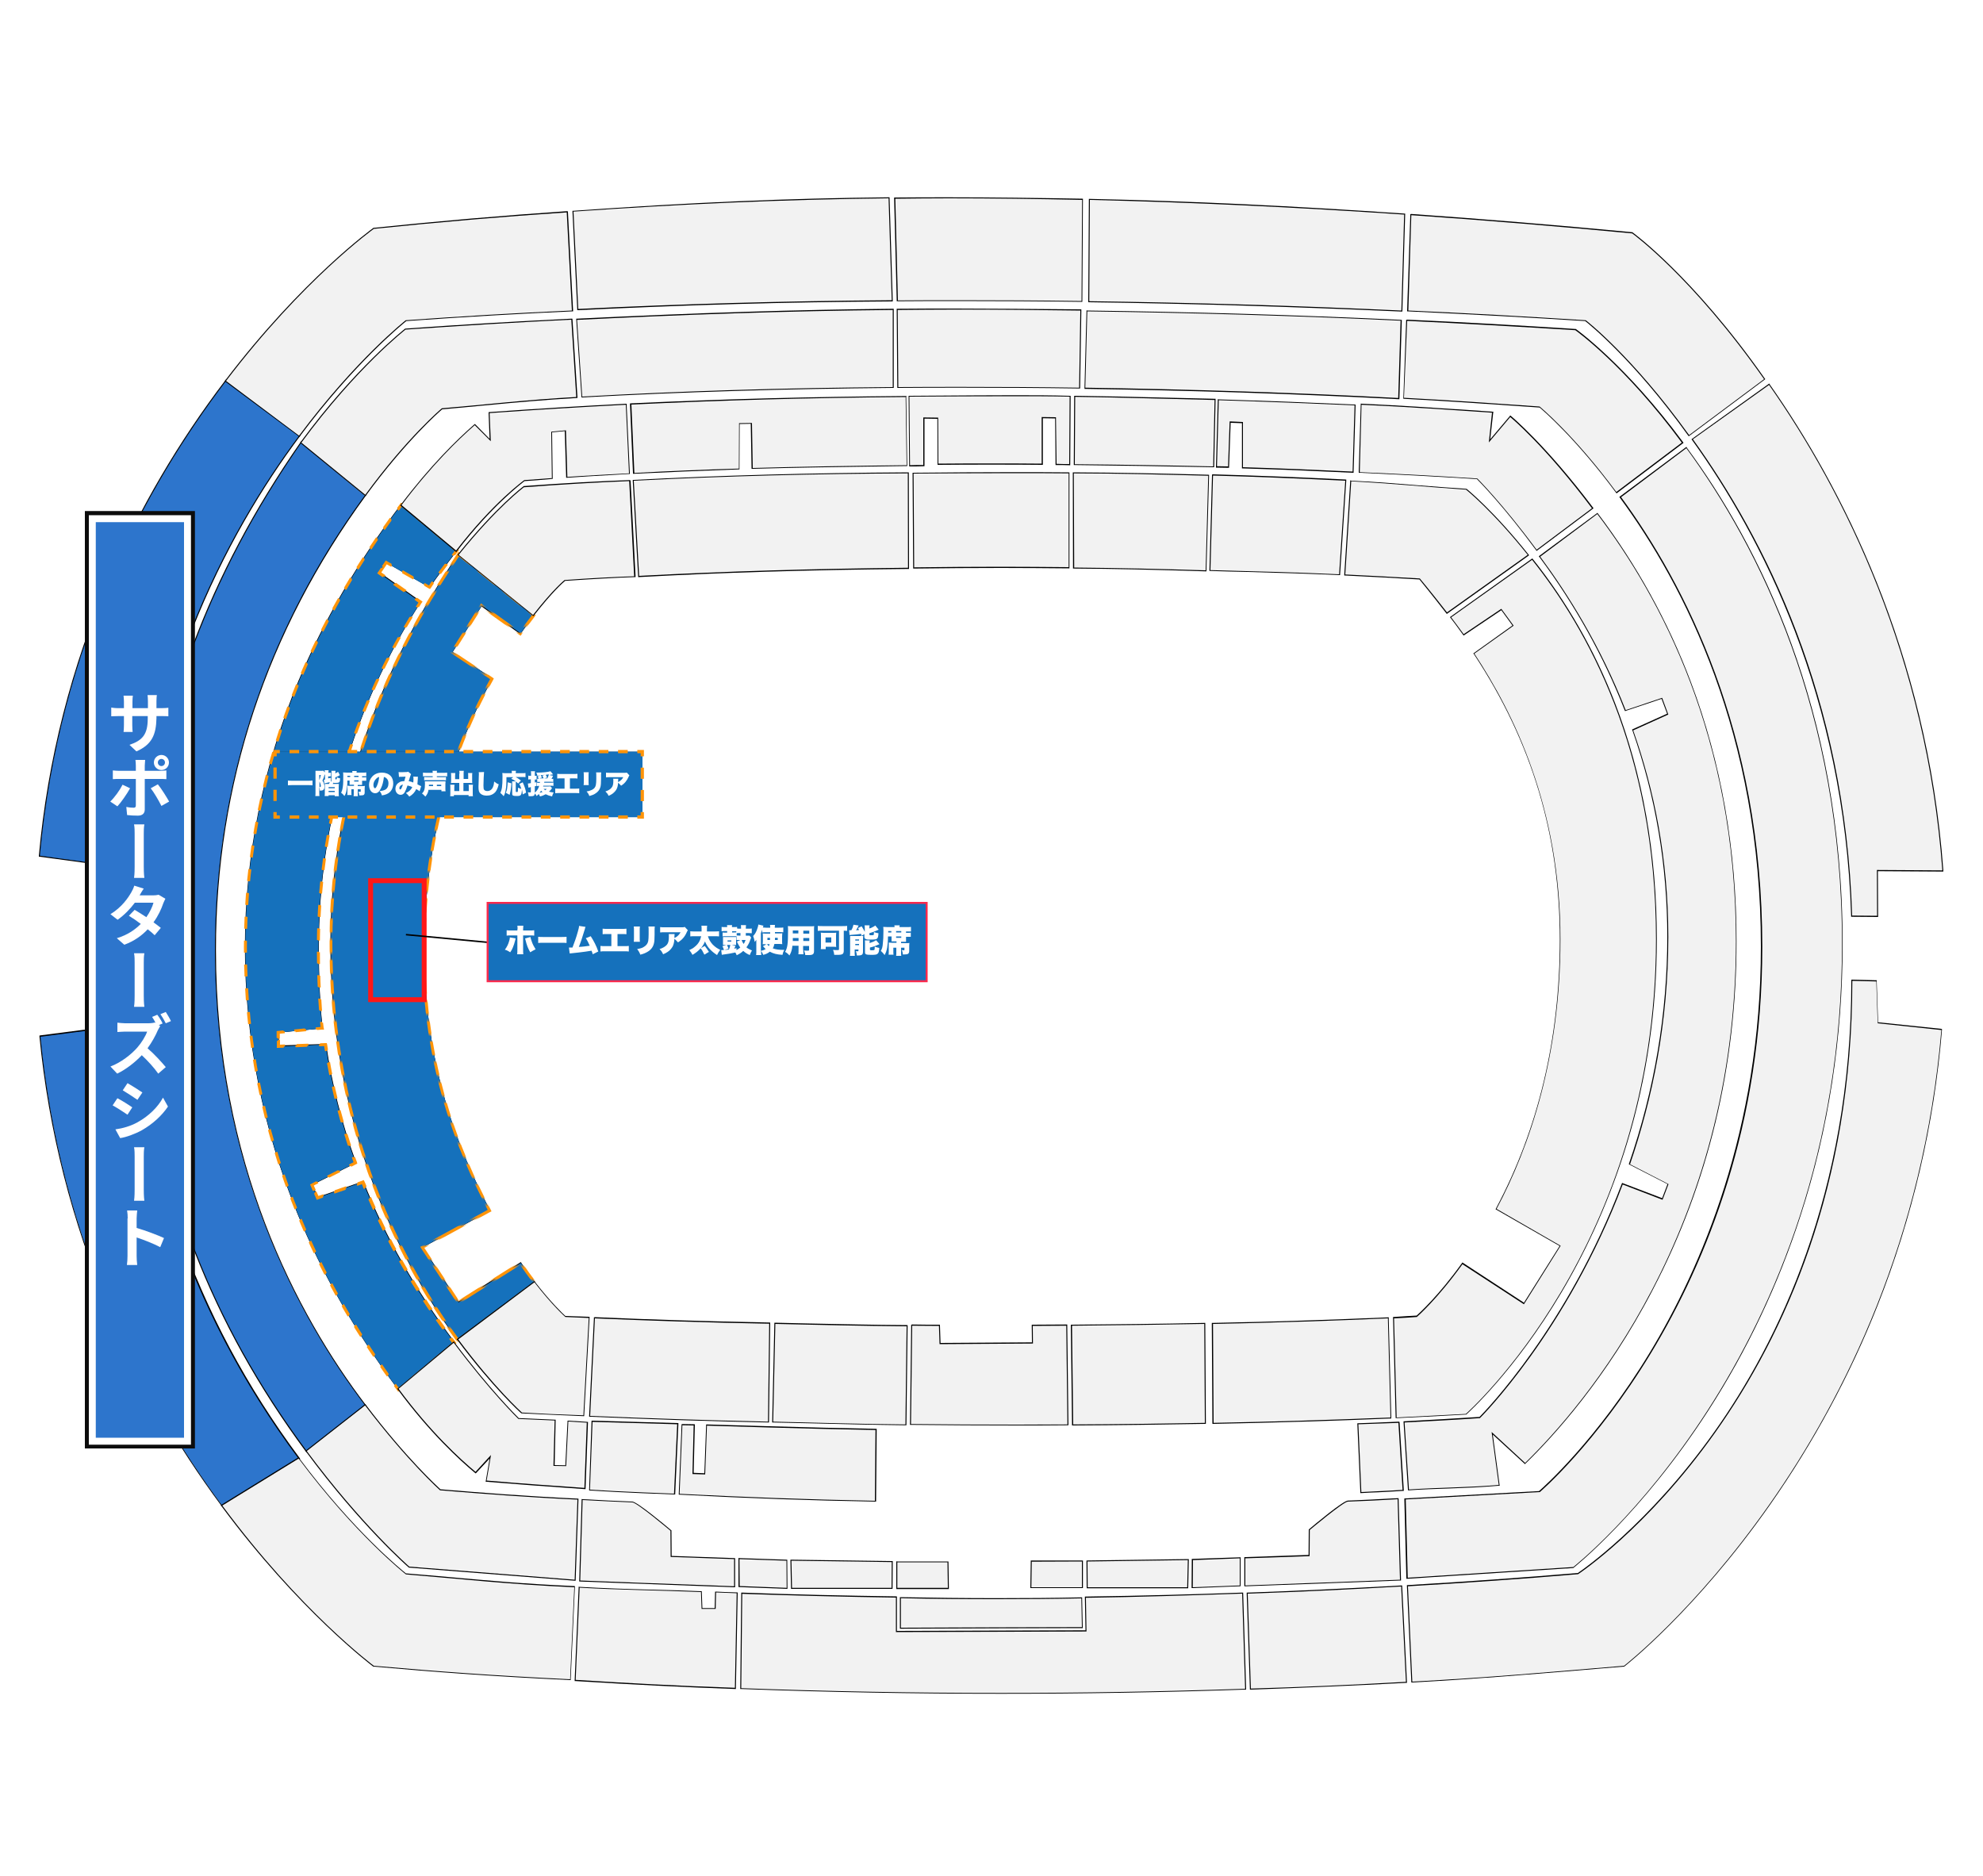 <?xml version="1.0" encoding="utf-8"?>
<!-- Generator: Adobe Illustrator 26.5.0, SVG Export Plug-In . SVG Version: 6.00 Build 0)  -->
<svg version="1.1" id="_イヤー_1" xmlns="http://www.w3.org/2000/svg" xmlns:xlink="http://www.w3.org/1999/xlink" x="0px"
	 y="0px" viewBox="0 0 1000 946" style="enable-background:new 0 0 1000 946;" xml:space="preserve">
<style type="text/css">
	.st0{fill:#2D75CC;}
	.st1{fill:#1571BC;}
	.st2{fill:none;stroke:#FF9408;stroke-miterlimit:10;}
	.st3{fill:none;stroke:#FF9408;stroke-miterlimit:10;stroke-dasharray:5.957,5.957;}
	.st4{fill:none;stroke:#FF9408;stroke-miterlimit:10;stroke-dasharray:5.554,5.554;}
	.st5{fill:none;stroke:#FF9408;stroke-miterlimit:10;stroke-dasharray:6.393,6.393;}
	.st6{fill:none;stroke:#FF9408;stroke-miterlimit:10;stroke-dasharray:6.49,6.49;}
	.st7{fill:none;stroke:#FF9408;stroke-miterlimit:10;stroke-dasharray:5.908,5.908;}
	.st8{fill:none;stroke:#FF9408;stroke-miterlimit:10;stroke-dasharray:5.433,5.433;}
	.st9{fill:none;stroke:#FF9408;stroke-miterlimit:10;stroke-dasharray:5.939,5.939;}
	.st10{fill:none;stroke:#FF9408;stroke-miterlimit:10;stroke-dasharray:6.141,6.141;}
	.st11{fill:none;stroke:#FF9408;stroke-miterlimit:10;stroke-dasharray:6.199,6.199;}
	.st12{fill:none;stroke:#FF9408;stroke-miterlimit:10;stroke-dasharray:6.043,6.043;}
	.st13{fill:none;stroke:#FF9408;stroke-miterlimit:10;stroke-dasharray:5.813,5.813;}
	.st14{fill:none;stroke:#FF9408;stroke-miterlimit:10;stroke-dasharray:6.026,6.026;}
	.st15{fill:none;stroke:#FF9408;stroke-miterlimit:10;stroke-dasharray:6.007,6.007;}
	.st16{fill:none;stroke:#FF9408;stroke-miterlimit:10;stroke-dasharray:6.026,6.026;}
	.st17{fill:none;stroke:#FF9408;stroke-miterlimit:10;stroke-dasharray:6.255,6.255;}
	.st18{fill:none;stroke:#FF9408;stroke-miterlimit:10;stroke-dasharray:5.867,5.867;}
	.st19{fill:none;stroke:#FF9408;stroke-miterlimit:10;stroke-dasharray:6.086,6.086;}
	.st20{fill:none;stroke:#FF9408;stroke-miterlimit:10;stroke-dasharray:6.214,6.214;}
	.st21{fill:none;stroke:#FF9408;stroke-miterlimit:10;stroke-dasharray:6.222,6.222;}
	.st22{fill:none;stroke:#FF9408;stroke-miterlimit:10;stroke-dasharray:5.905,5.905;}
	.st23{fill:none;stroke:#FF9408;stroke-miterlimit:10;stroke-dasharray:5.434,5.434;}
	.st24{fill:none;stroke:#FF9408;stroke-miterlimit:10;stroke-dasharray:5.927,5.927;}
	.st25{fill:none;stroke:#FF9408;stroke-miterlimit:10;stroke-dasharray:6.377,6.377;}
	.st26{fill:none;stroke:#FF9408;stroke-miterlimit:10;stroke-dasharray:5.888,5.888;}
	.st27{fill:none;stroke:#FF9408;stroke-miterlimit:10;stroke-dasharray:6.159,6.159;}
	.st28{filter:url(#Adobe_OpacityMaskFilter);}
	.st29{fill:none;stroke:#FFFFFF;stroke-width:7;stroke-miterlimit:10;}
	.st30{mask:url(#SVGID_00000162322144974402925800000014258616575893007234_);fill:none;stroke:#FF9408;stroke-miterlimit:10;}
	.st31{fill:#F2F2F2;}
	.st32{fill:#0C0C0C;}
	.st33{fill:#FFFFFF;}
	.st34{fill:none;stroke:#FF1717;stroke-width:2.466;stroke-miterlimit:10;}
	.st35{fill:none;stroke:#000000;stroke-width:0.747;stroke-miterlimit:10;}
	.st36{fill:#1571BC;stroke:#FC294C;stroke-miterlimit:10;}
	.st37{fill:none;stroke:#FF9408;stroke-width:1.654;stroke-miterlimit:10;}
	.st38{fill:none;stroke:#FF9408;stroke-width:1.654;stroke-miterlimit:10;stroke-dasharray:4.873,4.873;}
	.st39{fill:none;stroke:#FF9408;stroke-width:1.654;stroke-miterlimit:10;stroke-dasharray:5.626,5.626;}
</style>
<g id="_リア">
	<g id="_ポーター">
		<g>
			<path class="st0" d="M111.9,759.3c-22.9-31-42-64.4-56.8-99.4c-18.5-43.7-30.2-89.8-34.9-137.2v-0.2l32.2-4.2
				c-0.3-4-0.4-12.5-0.3-25.1V493l14.2-1.1v0.3c2.8,89.7,31.2,171.6,84.5,243.2l0.2,0.2l-39,23.9L111.9,759.3z"/>
			<path d="M66,492.2c2.6,83.1,26.8,165.7,84.5,243.3L112,759.2c-39.5-53.4-81.5-132.7-91.6-236.4l32.2-4.2
				c-0.4-4.4-0.4-14.1-0.3-25.3L66,492.2 M66.5,491.6H66l-13.7,1h-0.5v0.5c-0.1,12.4,0,20.8,0.3,24.9l-31.7,4.1l-0.5,0.1v0.5
				c4.6,47.4,16.4,93.6,34.9,137.3c14.8,35,33.9,68.4,56.9,99.4l0.3,0.4l0.4-0.2l38.5-23.7l0.5-0.3l-0.3-0.4
				c-53.3-71.6-81.7-153.3-84.4-243L66.5,491.6L66.5,491.6L66.5,491.6z"/>
		</g>
		<g>
			<path class="st0" d="M52.6,463.6c0.3-13.9,0.7-25.6,0.8-27.3l-33.5-4.6v-0.2c4.4-48.4,16.4-95.4,35.5-139.8
				c15.2-35.1,34.8-68.7,58.4-99.7l0.1-0.2l37.3,27.8l-0.1,0.2c-36.5,49-80.7,131-84.2,243.8v0.2H52.6L52.6,463.6z"/>
			<path d="M114,192.1l36.9,27.5c-37.3,50-80.8,131.8-84.3,244H52.8c0.4-15.2,0.8-27.5,0.8-27.5l-33.5-4.6
				C29.8,325.2,73.8,244.9,114,192.1 M113.9,191.4l-0.3,0.4c-23.6,31-43.3,64.6-58.4,99.7C36,336,24,383.1,19.6,431.5v0.5H20
				l33.1,4.5c-0.1,2.4-0.4,13.6-0.8,27.1v0.5h0.5h13.8h0.5v-0.5c3.5-112.8,47.7-194.8,84.2-243.7l0.3-0.4l-0.4-0.3l-36.9-27.5
				L113.9,191.4L113.9,191.4z"/>
		</g>
		<g>
			<path class="st0" d="M154.5,731.9c-24.1-32.6-42.5-65.6-56.2-101c-18.6-47.8-28-99.1-28-152.7c0-92.7,26.7-176.1,81.5-255.1
				l0.2-0.2l32.5,26.6l-0.1,0.2c-50.3,68.7-75.8,145.8-75.8,229.4c0,107.6,41.1,184.2,75.7,229.5l0.1,0.2l-29.8,23.3L154.5,731.9z"
				/>
			<path d="M152,223.2l32.2,26.3c-32.4,44.2-75.8,120.9-75.8,229.5c0,108.8,42.4,185.9,75.7,229.7l-29.4,23
				C117,680.8,70.5,598,70.5,478.2C70.5,359.3,115.5,275.8,152,223.2 M151.9,222.5l-0.3,0.4c-23.5,33.8-41.3,67.4-54.5,102.7
				C79.1,373.8,70,425.1,70,478.2c0,53.6,9.4,105,28,152.8c13.8,35.4,32.2,68.5,56.3,101.1l0.3,0.4l0.4-0.3l29.4-23l0.4-0.3
				l-0.3-0.4c-34.5-45.4-75.6-122-75.6-229.5c0-83.5,25.5-160.6,75.7-229.2l0.3-0.4l-0.4-0.3l-32.2-26.3L151.9,222.5L151.9,222.5z"
				/>
		</g>
		<g>
			<path class="st0" d="M200.8,700.6c-51.8-70.1-77-143.1-77-223c0-78.7,26.4-153.7,78.5-223l0.2-0.2l27.9,23.2l-2.1,2.7
				c-3.6,4.7-7.7,10-11.6,15.7l-0.1,0.2l-21.8-12.6l-3.5,5.3l20.8,14.7l-0.1,0.2c-34.1,53.4-51.3,111.9-51.3,173.9
				c0,16.1,0.7,29.7,1.9,40.5v0.3l-22.2,2.1l0.1,7l23.8-0.9v0.2c3,20.2,7.8,39,15,59.2l0.1,0.2l-22.1,11.1l2.9,6.5l22.9-8l0.1,0.2
				c11.1,27.9,26.1,54.3,45.9,80.7l0.1,0.2L201,700.8L200.8,700.6z"/>
			<path d="M202.5,254.7l27.5,22.9c-4.2,5.5-9,11.5-13.5,18.2l-21.8-12.6l-3.8,5.7l20.8,14.7c-25.2,39.4-51.4,97.9-51.4,174.1
				c0,13.6,0.5,28.1,1.9,40.5l-22.2,2.1l0.1,7.5l23.8-0.9c3.3,22.3,8.4,41,15,59.3L157,597.4l3,6.9l22.8-7.9
				c13.8,34.5,31.4,61.4,45.9,80.8L201,700.4c-32.4-43.9-77-118.5-77-222.8C124,373.7,169.7,298.3,202.5,254.7 M202.4,254l-0.3,0.4
				c-21.9,29.2-38.8,58.3-51.6,88.9c-17.9,43-27,88.2-27,134.2c0,46.3,8.9,91.5,26.4,134.3c12.4,30.4,29,59.5,50.7,88.8l0.3,0.4
				l0.4-0.3l27.8-23.3l0.4-0.3l-0.3-0.4c-19.7-26.4-34.7-52.8-45.8-80.7l-0.2-0.4l-0.5,0.2l-22.4,7.8l-2.7-6.1l21.6-10.9l0.4-0.2
				l-0.1-0.4c-7.3-20.2-12-39-15-59.2l-0.1-0.4H164l-23.3,0.8l-0.1-6.5l21.7-2.1h0.5l-0.1-0.5c-1.3-10.8-1.9-24.4-1.9-40.5
				c0-62,17.3-120.5,51.3-173.8l0.3-0.4l-0.4-0.3l-20.4-14.4l3.3-4.9l21.4,12.3l0.4,0.2l0.3-0.4c3.9-5.7,8-11,11.6-15.7
				c0.7-0.8,1.3-1.7,1.9-2.5l0.3-0.4l-0.4-0.3l-27.5-22.9L202.4,254L202.4,254z"/>
		</g>
		<g>
			<path class="st0" d="M230.8,675.6c-29.2-39.7-63.9-106.6-63.9-200c0-99.1,46.6-169.5,64.2-196l0.2-0.2l38,30.6l-0.1,0.2
				c-2.2,2.9-4.4,5.9-6.5,8.9l-0.1,0.2l-19.6-14l-14.8,23.4l20.1,13.4l-0.1,0.2C225.5,383.1,214,429,214,478.8
				c0,59.7,17.7,101.5,33,131.3l0.1,0.2l-34,18.6l18.2,27.8l31.4-19.9l1.1,1.6c1.8,2.7,3.2,4.7,6,8.2l0.2,0.2l-39,29L230.8,675.6z"
				/>
			<path d="M231.3,279.8l37.6,30.3c-2,2.6-4.2,5.6-6.6,8.9l-19.6-14.1l-15,23.9l20.1,13.4c-17.2,30.8-34.3,76.3-34.3,136.6
				c0,58.9,17.2,100.6,33.1,131.4l-34,18.6l18.5,28.2l31.4-19.9c2.4,3.5,3.7,5.5,7,9.6L231,675.4c-26.8-36.5-63.9-103.9-63.9-199.8
				C167.2,380.8,209.1,313.4,231.3,279.8 M231.2,279l-0.3,0.5c-12.9,19.5-27.8,43.7-40.5,75.1c-15.8,39.2-23.8,79.9-23.8,121.1
				c0,42.7,7.4,83.9,21.9,122.4c10.6,28,24.7,54.1,42.1,77.7l0.3,0.4l0.4-0.3l38.4-28.8l0.4-0.3l-0.3-0.4c-2.8-3.5-4.2-5.5-6-8.2
				l-0.9-1.4l-0.3-0.4l-0.4,0.3l-31,19.6L213.3,629l33.5-18.3l0.4-0.2l-0.2-0.4c-15.4-29.7-33-71.5-33-131.1
				c0-49.7,11.5-95.6,34.2-136.4l0.2-0.4l-0.4-0.3l-19.7-13.1l14.5-23l19.2,13.7l0.4,0.3l0.3-0.4c2.1-3,4.3-6,6.5-8.8l0.3-0.4
				l-0.4-0.3l-37.6-30.3L231.2,279L231.2,279z"/>
		</g>
		<g>
			<path class="st1" d="M200.8,700.7c-21.7-29.3-38.3-58.4-50.7-88.8c-17.5-42.8-26.4-87.9-26.4-134.2c0-78.7,26.4-153.7,78.5-223
				l0.2-0.2l27.9,23.2l-2.1,2.7c-3.6,4.7-7.7,10-11.6,15.7l-0.1,0.2l-21.8-12.6l-3.5,5.3l20.8,14.7l-0.1,0.2
				c-34.1,53.4-51.3,111.9-51.3,173.9c0,16.1,0.7,29.7,1.9,40.5v0.3l-22.2,2.1l0.1,7l23.8-0.9v0.2c3,20.2,7.8,39,15,59.2l0.1,0.2
				l-22.1,11.1l2.9,6.5l22.9-8l0.1,0.2c11.1,27.9,26.1,54.3,45.9,80.7l0.1,0.2L201,700.9L200.8,700.7z"/>
			<g>
				<g>
					<g>
						<line class="st2" x1="202.5" y1="254.8" x2="204.8" y2="256.7"/>
						<line class="st3" x1="209.4" y1="260.5" x2="225.4" y2="273.9"/>
						<path class="st2" d="M227.7,275.8l2.3,1.9c-0.6,0.8-1.2,1.6-1.8,2.4"/>
						<path class="st4" d="M224.8,284.5c-1.6,2.1-3.3,4.4-5,6.7"/>
						<path class="st2" d="M218.2,293.4c-0.6,0.8-1.1,1.6-1.7,2.5l-2.6-1.5"/>
						<line class="st5" x1="208.4" y1="291.2" x2="200.1" y2="286.4"/>
						<polyline class="st2" points="197.3,284.8 194.7,283.3 193,285.8 						"/>
						<polyline class="st2" points="192.6,286.5 190.9,289 193.3,290.7 						"/>
						<line class="st6" x1="198.6" y1="294.5" x2="206.6" y2="300.1"/>
						<path class="st2" d="M209.3,302l2.4,1.7c-0.5,0.8-1.1,1.7-1.6,2.5"/>
						<path class="st7" d="M207,311.3c-23.7,39.2-46.7,95.1-46.7,166.5c0,11.5,0.4,23.6,1.3,34.6"/>
						<path class="st2" d="M161.9,515.3c0.1,1,0.2,2,0.3,3l-3,0.3"/>
						<line class="st8" x1="153.8" y1="519.1" x2="145.7" y2="519.9"/>
						<polyline class="st2" points="143,520.1 140,520.4 140,523.4 						"/>
						<polyline class="st2" points="140.1,524.9 140.1,527.9 143.1,527.8 						"/>
						<line class="st9" x1="149" y1="527.6" x2="157.9" y2="527.2"/>
						<path class="st2" d="M160.9,527.1l3-0.1c0.1,1,0.3,2,0.5,3"/>
						<path class="st10" d="M165.4,536c2.9,16.2,6.8,30.6,11.5,44.6"/>
						<path class="st2" d="M177.9,583.5c0.3,0.9,0.7,1.9,1,2.8l-2.7,1.4"/>
						<line class="st11" x1="170.7" y1="590.5" x2="162.4" y2="594.7"/>
						<polyline class="st2" points="159.7,596.1 157,597.5 158.2,600.3 						"/>
						<polyline class="st2" points="158.8,601.6 160,604.4 162.8,603.4 						"/>
						<line class="st12" x1="168.5" y1="601.4" x2="177.1" y2="598.5"/>
						<path class="st2" d="M180,597.5l2.8-1c0.4,0.9,0.7,1.9,1.1,2.8"/>
						<path class="st13" d="M186.2,604.6c12.1,28,26.5,50.6,39,67.9"/>
						<path class="st2" d="M226.9,674.9c0.6,0.8,1.2,1.6,1.8,2.4l-2.3,1.9"/>
						<line class="st14" x1="221.8" y1="683.1" x2="205.6" y2="696.6"/>
						<path class="st2" d="M203.3,698.6l-2.3,1.9c-0.6-0.8-1.2-1.6-1.8-2.4"/>
						<path class="st15" d="M195.7,693.2C164,648.6,124,576.4,124,477.7c0-100.2,42.5-173.8,74.9-218.1"/>
						<path class="st2" d="M200.7,257.2c0.6-0.8,1.2-1.6,1.8-2.4"/>
					</g>
					<g>
						<path class="st2" d="M204.8,255.8l-1.9-1.6l-0.5-0.1l-0.3,0.4c-0.5,0.7-1,1.3-1.5,2"/>
						<path class="st16" d="M197,261.4c-19.5,26.9-34.7,53.8-46.5,82c-17.9,43-27,88.2-27,134.2c0,46.3,8.9,91.5,26.4,134.3
							c11.8,28.9,27.3,56.6,47.4,84.4"/>
						<path class="st2" d="M199.1,698.7c0.5,0.7,1,1.3,1.5,2l0.3,0.4l0.4-0.3l1.9-1.6"/>
						<line class="st17" x1="208" y1="695.2" x2="224.8" y2="681.1"/>
						<path class="st2" d="M227.2,679.1l1.9-1.6l0.4-0.3l-0.3-0.4c-0.5-0.7-1-1.3-1.5-2"/>
						<path class="st18" d="M224.3,670c-16.1-22.6-28.9-45.2-38.8-68.9"/>
						<path class="st2" d="M184.4,598.5c-0.3-0.8-0.6-1.6-1-2.4l-0.2-0.4l-0.5,0.2l-2.3,0.8"/>
						<line class="st19" x1="174.6" y1="598.7" x2="166" y2="601.7"/>
						<polyline class="st2" points="163.1,602.7 160.3,603.7 159.1,601 						"/>
						<polyline class="st2" points="158.8,600.3 157.6,597.6 160.3,596.2 						"/>
						<line class="st20" x1="165.8" y1="593.4" x2="174.1" y2="589.2"/>
						<path class="st2" d="M176.9,587.9l2.3-1.2l0.4-0.2l-0.1-0.4c-0.3-0.8-0.6-1.6-0.9-2.4"/>
						<path class="st21" d="M176.6,577.8c-5.1-15.3-8.7-29.9-11.2-45.2"/>
						<path class="st2" d="M164.9,529.5c-0.1-0.8-0.3-1.7-0.4-2.6l-0.1-0.4H164l-2.6,0.1"/>
						<line class="st22" x1="155.5" y1="526.8" x2="146.6" y2="527.1"/>
						<polyline class="st2" points="143.7,527.2 140.7,527.3 140.7,524.3 						"/>
						<polyline class="st2" points="140.6,523.8 140.6,520.8 143.6,520.5 						"/>
						<line class="st23" x1="149" y1="520" x2="157.1" y2="519.2"/>
						<path class="st2" d="M159.8,518.9l2.5-0.2h0.5l-0.1-0.5c-0.1-0.8-0.2-1.6-0.3-2.5"/>
						<path class="st24" d="M161.9,509.8c-0.7-9.2-1.1-19.9-1.1-32.1c0-60.2,16.3-117.1,48.4-169.2"/>
						<path class="st2" d="M210.8,306c0.4-0.7,0.9-1.4,1.3-2.1l0.3-0.4l-0.4-0.3l-2-1.4"/>
						<line class="st6" x1="204.7" y1="298" x2="196.7" y2="292.4"/>
						<polyline class="st2" points="194.1,290.5 191.6,288.8 194.9,283.9 197.5,285.4 						"/>
						<line class="st25" x1="203" y1="288.6" x2="211.3" y2="293.3"/>
						<path class="st2" d="M214.1,294.9l2.2,1.3l0.4,0.2l0.3-0.4c0.5-0.7,0.9-1.4,1.4-2.1"/>
						<path class="st26" d="M221.9,289.2c1.8-2.5,3.6-4.8,5.3-7"/>
						<path class="st2" d="M229,279.8c0.5-0.7,1-1.4,1.5-2l0.3-0.4l-0.4-0.3l-1.9-1.6"/>
						<line class="st27" x1="223.7" y1="271.6" x2="207.2" y2="257.8"/>
					</g>
				</g>
			</g>
		</g>
		<g>
			<path class="st1" d="M230.8,675.7c-29.2-39.7-63.9-106.6-63.9-200c0-99.1,46.6-169.5,64.2-196l0.2-0.2l38,30.6l-0.1,0.2
				c-2.2,2.9-4.4,5.9-6.5,8.9l-0.1,0.2l-19.6-14l-14.8,23.4l20.1,13.4l-0.1,0.2c-22.7,40.8-34.2,86.7-34.2,136.5
				c0,59.7,17.7,101.5,33,131.3l0.1,0.2l-34,18.6l18.2,27.8l31.4-19.9l1.1,1.6c1.8,2.7,3.2,4.7,6,8.2l0.2,0.2l-39,29L230.8,675.7z"
				/>
			<defs>
				<filter id="Adobe_OpacityMaskFilter" filterUnits="userSpaceOnUse" x="166.1" y="278.1" width="104.7" height="398.9">
					<feColorMatrix  type="matrix" values="1 0 0 0 0  0 1 0 0 0  0 0 1 0 0  0 0 0 1 0"/>
				</filter>
			</defs>
			
				<mask maskUnits="userSpaceOnUse" x="166.1" y="278.1" width="104.7" height="398.9" id="SVGID_00000162322144974402925800000014258616575893007234_">
				<g class="st28">
					<g>
						<line class="st29" x1="66.9" y1="168" x2="487.3" y2="168"/>
						<line class="st29" x1="66.9" y1="178.3" x2="487.3" y2="178.3"/>
						<line class="st29" x1="66.9" y1="188.6" x2="487.3" y2="188.6"/>
						<line class="st29" x1="66.9" y1="198.9" x2="487.3" y2="198.9"/>
						<line class="st29" x1="66.9" y1="209.2" x2="487.3" y2="209.2"/>
						<line class="st29" x1="66.9" y1="219.5" x2="487.3" y2="219.5"/>
						<line class="st29" x1="66.9" y1="229.8" x2="487.3" y2="229.8"/>
						<line class="st29" x1="66.9" y1="240.1" x2="487.3" y2="240.1"/>
						<line class="st29" x1="66.9" y1="250.4" x2="487.3" y2="250.4"/>
						<line class="st29" x1="66.9" y1="260.7" x2="487.3" y2="260.7"/>
						<line class="st29" x1="66.9" y1="271" x2="487.3" y2="271"/>
						<line class="st29" x1="66.9" y1="281.3" x2="487.3" y2="281.3"/>
						<line class="st29" x1="66.9" y1="291.6" x2="487.3" y2="291.6"/>
						<line class="st29" x1="66.9" y1="302" x2="487.3" y2="302"/>
						<line class="st29" x1="66.9" y1="312.3" x2="487.3" y2="312.3"/>
						<line class="st29" x1="66.9" y1="322.6" x2="487.3" y2="322.6"/>
						<line class="st29" x1="66.9" y1="332.9" x2="487.3" y2="332.9"/>
						<line class="st29" x1="66.9" y1="343.2" x2="487.3" y2="343.2"/>
						<line class="st29" x1="66.9" y1="353.5" x2="487.3" y2="353.5"/>
						<line class="st29" x1="66.9" y1="363.8" x2="487.3" y2="363.8"/>
						<line class="st29" x1="66.9" y1="374.1" x2="487.3" y2="374.1"/>
						<line class="st29" x1="66.9" y1="384.4" x2="487.3" y2="384.4"/>
						<line class="st29" x1="66.9" y1="394.7" x2="487.3" y2="394.7"/>
						<line class="st29" x1="66.9" y1="405" x2="487.3" y2="405"/>
						<line class="st29" x1="66.9" y1="415.3" x2="487.3" y2="415.3"/>
						<line class="st29" x1="66.9" y1="425.6" x2="487.3" y2="425.6"/>
						<line class="st29" x1="66.9" y1="435.9" x2="487.3" y2="435.9"/>
						<line class="st29" x1="66.9" y1="446.2" x2="487.3" y2="446.2"/>
						<line class="st29" x1="66.9" y1="456.5" x2="487.3" y2="456.5"/>
						<line class="st29" x1="66.9" y1="466.8" x2="487.3" y2="466.8"/>
						<line class="st29" x1="66.9" y1="477.1" x2="487.3" y2="477.1"/>
						<line class="st29" x1="66.9" y1="487.4" x2="487.3" y2="487.4"/>
						<line class="st29" x1="66.9" y1="497.7" x2="487.3" y2="497.7"/>
						<line class="st29" x1="66.9" y1="508" x2="487.3" y2="508"/>
						<line class="st29" x1="66.9" y1="518.3" x2="487.3" y2="518.3"/>
						<line class="st29" x1="66.9" y1="528.6" x2="487.3" y2="528.6"/>
						<line class="st29" x1="66.9" y1="538.9" x2="487.3" y2="538.9"/>
						<line class="st29" x1="66.9" y1="549.2" x2="487.3" y2="549.2"/>
						<line class="st29" x1="66.9" y1="559.5" x2="487.3" y2="559.5"/>
						<line class="st29" x1="66.9" y1="569.8" x2="487.3" y2="569.8"/>
						<line class="st29" x1="66.9" y1="580.1" x2="487.3" y2="580.1"/>
						<line class="st29" x1="66.9" y1="590.5" x2="487.3" y2="590.5"/>
						<line class="st29" x1="66.9" y1="600.8" x2="487.3" y2="600.8"/>
						<line class="st29" x1="66.9" y1="611.1" x2="487.3" y2="611.1"/>
						<line class="st29" x1="66.9" y1="621.4" x2="487.3" y2="621.4"/>
						<line class="st29" x1="66.9" y1="631.7" x2="487.3" y2="631.7"/>
						<line class="st29" x1="66.9" y1="642" x2="487.3" y2="642"/>
						<line class="st29" x1="66.9" y1="652.3" x2="487.3" y2="652.3"/>
						<line class="st29" x1="66.9" y1="662.6" x2="487.3" y2="662.6"/>
						<line class="st29" x1="66.9" y1="672.9" x2="487.3" y2="672.9"/>
						<line class="st29" x1="66.9" y1="683.2" x2="487.3" y2="683.2"/>
						<line class="st29" x1="66.9" y1="693.5" x2="487.3" y2="693.5"/>
					</g>
				</g>
			</mask>
			<path class="st30" d="M231.3,279.9l37.6,30.3c-2,2.6-4.2,5.6-6.6,8.9L242.7,305l-15,23.9l20.1,13.4
				c-17.2,30.8-34.3,76.3-34.3,136.6c0,58.9,17.2,100.6,33.1,131.4l-34,18.6l18.5,28.2l31.4-19.9c2.4,3.5,3.7,5.5,7,9.6L231,675.5
				c-26.8-36.5-63.9-103.9-63.9-199.8C167.2,380.9,209.1,313.5,231.3,279.9 M231.2,279.1l-0.3,0.5c-12.9,19.5-27.8,43.7-40.5,75.1
				c-15.8,39.2-23.8,79.9-23.8,121.1c0,42.7,7.4,83.9,21.9,122.4c10.6,28,24.7,54.1,42.1,77.7l0.3,0.4l0.4-0.3l38.4-28.8l0.4-0.3
				l-0.3-0.4c-2.8-3.5-4.2-5.5-6-8.2l-0.9-1.4l-0.3-0.4l-0.4,0.3l-31,19.6l-17.9-27.3l33.5-18.3l0.4-0.2l-0.2-0.4
				c-15.4-29.7-33-71.5-33-131.1c0-49.7,11.5-95.6,34.2-136.4l0.2-0.4L248,342l-19.7-13.1l14.5-23l19.2,13.7l0.4,0.3l0.3-0.4
				c2.1-3,4.3-6,6.5-8.8l0.3-0.4l-0.4-0.3l-37.6-30.3L231.2,279.1L231.2,279.1L231.2,279.1z"/>
		</g>
	</g>
	<g id="_インサイド">
		<g>
			<path class="st31" d="M287.4,847c-39.2-1.9-66-3.9-99-6.8h-0.1h-0.1c-0.4-0.3-37.4-28-76.4-80.8l-0.2-0.2l38.9-23.9l0.1,0.2
				c27.9,37.4,52.6,57.2,54,58.3c7.8,0.6,15.2,1.3,22.3,2c19.1,1.7,37.2,3.4,62.5,4.5h0.2l-2.2,46.9V847z"/>
			<path d="M150.6,735.5c28.9,38.7,54.1,58.4,54.1,58.4c28.2,2.3,49.8,4.9,84.9,6.5l-2.1,46.4c-39.4-1.9-66.2-3.9-99-6.8
				c0,0-36.9-27.4-76.4-80.8L150.6,735.5 M150.7,734.8l-0.4,0.2l-38.5,23.7l-0.5,0.3l0.3,0.4c39.1,52.8,76.1,80.6,76.5,80.9l0.1,0.1
				h0.1c33,2.9,59.8,4.9,99,6.8h0.5v-0.5l2.1-46.4v-0.5h-0.5c-25.3-1.1-43.4-2.8-62.5-4.5c-7.1-0.6-14.4-1.3-22.2-1.9
				c-1.9-1.5-26.4-21.3-53.9-58.2L150.7,734.8L150.7,734.8z"/>
		</g>
		<g>
			<path class="st31" d="M206.3,790.3L206.3,790.3C206,790,182,769,154.5,731.9l-0.1-0.2l29.8-23.3l0.2,0.2
				c20.7,27.2,36.6,41.7,37.7,42.7c21.8,1.8,43.4,3.5,69.2,4.7h0.2l-1.4,41L206.3,790.3z"/>
			<path d="M184.1,708.7c21.7,28.5,37.8,42.8,37.8,42.8c21.9,1.8,43.6,3.5,69.3,4.7l-1.4,40.4l-83.4-6.6c0,0-23.9-20.8-51.7-58.3
				L184.1,708.7 M184.2,708l-0.4,0.3l-29.4,23l-0.4,0.3l0.3,0.4c27.5,37.2,51.5,58.2,51.8,58.4l0.1,0.1h0.2l83.4,6.6h0.5v-0.5
				l1.4-40.4v-0.5h-0.5c-25.7-1.2-47.4-2.9-69.1-4.7c-1.5-1.4-17.3-15.8-37.6-42.6L184.2,708L184.2,708z"/>
		</g>
		<g>
			<path class="st31" d="M294.8,750.6c-17.1-1.2-33.7-2.4-49.4-3.7h-0.3l2.1-12.3l-7.4,8l-0.2-0.2c-7.6-6.3-22.7-20.1-38.9-42
				l-0.1-0.2l28.2-23.6l0.2,0.2c17.5,23.5,31.4,37.2,32.5,38.3l18.4,0.8l-0.6,22.9l5.9,0.1l1.1-22.5l9.8,0.6l-1.2,33.4L294.8,750.6z
				"/>
			<path d="M228.8,677.1c18.4,24.6,32.6,38.4,32.6,38.4l18.3,0.8l-0.6,22.9l6.4,0.1l1.1-22.5l9.3,0.6l-1.2,32.9
				c-16.1-1.1-32.8-2.3-49.3-3.7l2.2-12.9l-7.8,8.5C232,735.7,217,722,201,700.3L228.8,677.1 M228.9,676.4l-0.4,0.3L200.7,700
				l-0.4,0.3l0.3,0.4c16.2,21.9,31.3,35.7,38.9,42l0.4,0.3l0.3-0.3l6.7-7.2l-1.9,11.2l-0.1,0.5h0.5c15.6,1.3,32.2,2.5,49.4,3.7h0.5
				v-0.5l1.2-32.9V717H296l-9.3-0.6h-0.5v0.5l-1.1,22l-5.4-0.1l0.5-22.4v-0.5h-0.5l-18.1-0.8c-1.5-1.5-15.2-15.2-32.4-38.2
				L228.9,676.4L228.9,676.4z"/>
		</g>
		<g>
			<path class="st31" d="M294.2,713.9c-14.6-0.5-20.7-0.8-31-1.4h-0.1l-0.1-0.1c-0.1-0.1-14.1-12.8-32.2-36.9l-0.1-0.2l38.8-29.1
				l0.2,0.2c8.4,10.9,14.7,16.7,15.5,17.4h0.7c3.2,0.2,3.7,0.2,11.1,0.4h0.3l-2.7,49.6L294.2,713.9z"/>
			<path d="M269.5,646.6c9,11.7,15.6,17.5,15.6,17.5c4,0.2,3.9,0.2,11.8,0.5l-2.7,49.1c-14.5-0.5-20.6-0.8-31-1.4
				c0,0-13.9-12.5-32.1-36.9L269.5,646.6 M269.6,645.9l-0.4,0.3L230.7,675l-0.4,0.3l0.3,0.4c18,24.1,32,36.8,32.2,36.9l0.1,0.1h0.2
				c10.3,0.5,16.4,0.8,31,1.4h0.5v-0.5l2.7-49.1V664h-0.5c-7.4-0.2-7.8-0.3-11.1-0.4h-0.6c-1-0.9-7.2-6.7-15.4-17.3L269.6,645.9
				L269.6,645.9z"/>
		</g>
	</g>
	<g id="SSS">
		<g>
			<path class="st31" d="M441.2,757c-33.7-0.6-62.2-1.7-98.5-3.5h-0.2l1.4-35l6.2,0.1l-0.6,24.5l5.9,0.2l0.9-24.6h0.2
				c0.5,0,54.7,1.7,85,2.2h0.2l-0.3,36.2L441.2,757z"/>
			<path d="M344.1,718.7l5.7,0.1l-0.6,24.5l6.4,0.2l0.9-24.6c0,0,54.3,1.7,85,2.2l-0.3,35.7c-35.6-0.7-64.6-1.8-98.5-3.5
				L344.1,718.7 M343.7,718.2v0.5l-1.4,34.5v0.5h0.5c36.3,1.9,64.8,2.9,98.5,3.5h0.5v-0.5l0.3-35.7v-0.5h-0.5
				c-30.3-0.5-84.4-2.2-85-2.2h-0.5v0.5l-0.9,24.1l-5.4-0.2l0.6-24v-0.5h-0.5l-5.7-0.1L343.7,718.2L343.7,718.2z"/>
		</g>
		<g>
			<path class="st31" d="M513.2,718.6c-17.8,0-35.4-0.1-53.7-0.3h-0.3l0.6-50h0.2c4.5,0,9,0.1,13.5,0.1h0.2l0.3,9.2l46.6-0.3
				l-0.1-8.9h0.3c5,0,11.8-0.1,16.9-0.1h0.2l0.6,50.3h-0.3C529.9,718.5,521.5,718.6,513.2,718.6L513.2,718.6z"/>
			<path d="M460,668.5c4.5,0,9,0.1,13.5,0.1l0.3,9.2l47.1-0.3l-0.1-8.9c5,0,11.8-0.1,16.9-0.1l0.6,49.8c-8.5,0-16.9,0.1-25.2,0.1
				c-17.8,0-35.5-0.1-53.7-0.3L460,668.5 M459.5,668v0.5l-0.6,49.5v0.5h0.5c18.4,0.2,35.9,0.3,53.7,0.3c8.3,0,16.8,0,25.2-0.1h0.5
				v-0.5l-0.6-49.8v-0.5h-0.5c-5,0-11.9,0.1-16.9,0.1h-0.5v0.5l0.1,8.4l-46.1,0.3l-0.3-8.7V668h-0.5c-4.5,0-9,0-13.5-0.1L459.5,668
				L459.5,668z"/>
		</g>
	</g>
	<g id="SS">
		<g>
			<path class="st31" d="M505,853.9c-43.6,0-87.7-0.8-131.1-2.4h-0.2l0.5-48.1h0.3c26.6,0.9,50.4,1.5,77.5,1.9h0.2v17.4l95.6-0.3
				l-0.3-17h0.3c29.2-0.4,56.2-1.2,78.8-2h0.3l1.5,48.5h-0.2C586.7,853.2,545.3,853.9,505,853.9L505,853.9z"/>
			<path d="M626.4,803.6l1.5,48c-41.5,1.4-82.4,2.1-123,2.1c-43.9,0-87.5-0.8-131.1-2.4l0.5-47.6c26.6,0.9,50.6,1.5,77.5,1.9V823
				l96.1-0.3l-0.3-17C574.5,805.3,599.7,804.5,626.4,803.6 M626.9,803.1h-0.5c-22.6,0.8-49.6,1.6-78.8,2h-0.5v0.5l0.3,16.5
				l-95.1,0.3v-16.9V805h-0.5c-27-0.4-50.9-0.9-77.5-1.9h-0.5v0.5l-0.5,47.6v0.5h0.5c43.4,1.6,87.5,2.4,131.1,2.4
				c40.3,0,81.7-0.7,123-2.1h0.5v-0.5l-1.5-48V803.1L626.9,803.1L626.9,803.1z"/>
		</g>
		<g>
			<polygon class="st31" points="372.6,800.1 372.6,785.9 396.8,786.8 396.9,801 			"/>
			<path d="M372.9,786.2l23.7,0.8l0.1,13.7l-23.7-0.9L372.9,786.2 M372.4,785.6v0.5v13.7v0.5h0.5l23.7,0.9h0.5v-0.5L397,787v-0.5
				h-0.5l-23.7-0.8L372.4,785.6L372.4,785.6z"/>
		</g>
		<g>
			<polygon class="st31" points="601.3,786.4 625.5,785.6 625.5,799.8 601.2,800.7 			"/>
			<path d="M625.2,785.8v13.7l-23.7,0.9l0.1-13.7L625.2,785.8 M625.7,785.3h-0.5l-23.7,0.8H601v0.5l-0.1,13.7v0.5h0.5l23.7-0.9h0.5
				v-0.5v-13.7L625.7,785.3L625.7,785.3L625.7,785.3z"/>
		</g>
		<g>
			<path class="st31" d="M456.6,718.6c-16.8-0.2-32.4-0.6-48.8-1c-5.9-0.2-11.8-0.3-17.9-0.4h-0.2l1.1-49.8h0.2
				c5.8,0.1,11.5,0.2,17.2,0.4c15.7,0.4,32,0.7,49,0.8h0.3l-0.6,50H456.6z"/>
			<path d="M391,667.6c22.1,0.5,43.1,1,66.2,1.2l-0.6,49.5c-23-0.2-44.1-0.9-66.7-1.4L391,667.6 M390.5,667v0.5l-1.1,49.3v0.5h0.5
				c6,0.1,12,0.3,17.9,0.4c16.4,0.4,32,0.8,48.8,1h0.5v-0.5l0.6-49.5v-0.5h-0.5c-17-0.1-33.3-0.5-49.1-0.8
				c-5.7-0.1-11.4-0.3-17.1-0.4H390.5L390.5,667z"/>
		</g>
		<g>
			<path class="st31" d="M540.3,668.2h0.3c22.3-0.2,44.2-0.4,66.8-0.9h0.3l0.3,50.4h-0.2c-22.6,0.4-44.3,0.7-66.5,0.8h-0.2
				L540.3,668.2z"/>
			<path d="M607.3,667.6l0.3,49.9c-22.2,0.4-43.7,0.7-66.4,0.8l-0.6-49.8C563.6,668.3,585.2,668,607.3,667.6 M607.8,667.1h-0.5
				c-22.6,0.5-44.5,0.7-66.8,0.9H540v0.5l0.6,49.8v0.5h0.5c22.1-0.1,43.9-0.4,66.5-0.8h0.5v-0.5l-0.3-49.9V667.1L607.8,667.1
				L607.8,667.1z"/>
		</g>
	</g>
	<g id="_ウンターシート">
		<g>
			<polygon class="st31" points="399.2,801 398.9,786.8 450,787.5 449.9,801 			"/>
			<path d="M399.1,787l50.6,0.7l-0.1,13h-50.2L399.1,787 M398.6,786.5v0.5l0.3,13.7v0.5h51.2v-0.5l0.1-13v-0.5h-0.5l-50.6-0.7H398.6
				L398.6,786.5z"/>
		</g>
		<g>
			<polygon class="st31" points="548.2,800.7 548.1,787.2 599.2,786.4 598.9,800.7 			"/>
			<path d="M599,786.7l-0.3,13.7h-50.2l-0.1-13L599,786.7 M599.5,786.2H599l-50.6,0.7h-0.5v0.5l0.1,13v0.5h51.2v-0.5l0.3-13.7V786.2
				L599.5,786.2L599.5,786.2z"/>
		</g>
	</g>
	<g id="_ジター">
		<g>
			<path class="st31" d="M933.7,462.1v-0.2c-3.4-111-45.5-191.8-80.2-240.1l-0.1-0.2l38.8-27.8l0.1,0.2
				c35.4,50.4,79.2,133.8,87.4,244.9v0.3l-33-0.2l0.1,23.1L933.7,462.1z"/>
			<path d="M892.1,194.1c38,54.1,79.4,137.2,87.4,244.8l-33-0.2l0.1,23.1l-12.6-0.1c-3.4-110.4-44.4-190.3-80.3-240.2L892.1,194.1
				 M892.2,193.4l-0.4,0.3l-38.4,27.5l-0.4,0.3l0.3,0.4c34.7,48.2,76.8,129,80.2,239.9v0.5h0.5l12.6,0.1h0.5v-0.5l-0.1-22.6
				l32.5,0.2h0.5V439c-8.2-111.1-52.1-194.6-87.5-245.1L892.2,193.4L892.2,193.4L892.2,193.4z"/>
		</g>
		<g>
			<path class="st31" d="M709.8,799.6h0.2c28.7-1.6,57.5-3.7,85.7-6.1c1.5-1,35.5-24.1,69-71.4c31.5-44.5,69-120,69-227.5v-0.3
				l12.6,0.3l0.7,21.2l32.1,3.4v0.2c-4.1,48-15,94.7-32.5,138.9c-14,35.3-32.2,69.1-54.2,100.4c-37.4,53.3-73,81.2-73.4,81.4h-0.1
				h-0.1c-7.1,0.6-13.8,1.2-20.4,1.7c-29.3,2.5-54.6,4.6-86.4,6.3h-0.3L709.8,799.6z"/>
			<path d="M934.1,494.6l12.1,0.3l0.7,21.1l32.1,3.4C961.2,729.8,819,840,819,840c-39.4,3.3-68,5.9-106.8,8l-2.2-48.1
				c29-1.7,57.7-3.7,85.8-6.1C795.9,793.8,934.1,702.9,934.1,494.6 M933.6,494.1v0.5c0,107.4-37.5,182.9-69,227.3
				c-33.2,46.8-66.8,69.9-68.9,71.3c-28.2,2.4-57,4.4-85.7,6.1h-0.5v0.5l2.2,48.1v0.5h0.5c31.8-1.7,57.1-3.9,86.4-6.3
				c6.5-0.6,13.3-1.1,20.4-1.7h0.1l0.1-0.1c0.4-0.3,36-28.2,73.4-81.5c21.9-31.3,40.2-65.1,54.2-100.4c17.5-44.2,28.5-90.9,32.5-139
				v-0.5l-0.5-0.1l-31.7-3.3l-0.7-20.7v-0.5h-0.5l-12.1-0.3L933.6,494.1L933.6,494.1L933.6,494.1z"/>
		</g>
		<g>
			<path class="st31" d="M708.5,755.9l67.8-3.7c1.5-1.3,28.9-25.4,56-70.1c25.6-42.2,56-112,56-204.7c0-107.2-38.7-182.4-71.2-226.6
				l-0.1-0.2l33.5-25l0.1,0.2c35.8,48.7,78.5,131.7,78.5,250.1c0,47.5-7.1,93.6-21.2,137.1c-11.2,34.7-26.9,67.8-46.6,98.3
				c-33.5,52-67.5,78.9-67.8,79.1h-0.1l-83.8,5.5L708.5,755.9z"/>
			<path d="M850.4,226c36.5,49.7,78.5,132.8,78.5,249.9c0,208.3-135.5,314.3-135.5,314.3l-83.5,5.4l-1-39.5l67.6-3.7
				c0,0,112.2-95.4,112.2-275c0-108.3-39.6-183.6-71.2-226.7L850.4,226 M850.5,225.3l-0.4,0.3L817,250.3l-0.4,0.3l0.3,0.4
				c32.5,44.2,71.1,119.3,71.1,226.4c0,92.7-30.5,162.4-56,204.6c-26.7,44.1-53.8,68.1-55.9,69.9l-67.4,3.7h-0.5v0.5l1,39.5v0.5h0.5
				l83.5-5.4h0.2l0.1-0.1c0.3-0.3,34.3-27.2,67.9-79.2c19.7-30.5,35.4-63.7,46.6-98.4c14.1-43.4,21.2-89.6,21.2-137.1
				c0-118.5-42.7-201.5-78.6-250.2L850.5,225.3L850.5,225.3L850.5,225.3z"/>
		</g>
		<g>
			<path class="st31" d="M707.9,717.1h0.3c13.6-0.7,25.3-1.3,37.9-2.2c1.9-2,44.6-45.5,71.8-117.7l0.1-0.2l20.1,7.7l2.9-7.5
				l-19.4-10l0.1-0.2c12.8-37.3,19.3-75.8,19.3-114.5c0-35.8-5.9-70.8-17.6-104.1l-0.1-0.2l17.7-8l-2.9-8l-18.4,6.2l-0.1-0.2
				c-10.6-27.1-25.1-53.1-43.1-77.4l-0.1-0.2l29.2-21.6l0.1,0.2c19.6,25.9,35.4,54.5,46.9,84.9c15.3,40.5,23,84.5,23,130.8
				c0,62.8-14.2,122-42.3,175.8c-23.1,44.3-50.1,73.8-64.1,87.4l-0.2,0.2L752.4,723l3.5,26.2h-0.3c-9.3,0.8-17.2,1.1-25.5,1.4
				c-6.2,0.2-12.6,0.4-19.8,0.9h-0.2L707.9,717.1z"/>
			<path d="M805.5,259.2c31.8,41.9,69.9,112.4,69.9,215.5c0,145.9-77.3,234.8-106.3,263l-16.9-15.6l3.6,26.7
				c-16.5,1.4-28.8,1.2-45.3,2.3l-2.2-33.8c13.4-0.7,25-1.3,38-2.2c0,0,43.8-43.4,72-117.8l20.1,7.7l3-7.9l-19.4-10
				c11.3-33,19.3-71.5,19.3-114.6c0-39.7-7.2-74.5-17.7-104.2l17.7-8l-3.1-8.4l-18.4,6.2c-12.8-32.7-29.2-58.6-43.1-77.4
				L805.5,259.2 M805.6,258.6l-0.4,0.3l-28.8,21.3l-0.4,0.3l0.3,0.4c18,24.2,32.5,50.3,43,77.3l0.2,0.4l0.5-0.2l17.9-6l2.8,7.5
				l-17.3,7.8l-0.4,0.2l0.2,0.4c11.7,33.3,17.6,68.3,17.6,104c0,38.7-6.5,77.2-19.3,114.4l-0.1,0.4l0.4,0.2l19.1,9.8l-2.7,7.1
				l-19.7-7.5l-0.5-0.2l-0.2,0.5c-27,71.5-69,114.8-71.7,117.5c-12.6,0.8-24.3,1.5-37.8,2.2h-0.5v0.5L710,751v0.5h0.5
				c7.1-0.5,13.6-0.7,19.8-0.9c8.3-0.3,16.2-0.6,25.5-1.4h0.5l-0.1-0.5l-3.4-25.3l15.9,14.6l0.3,0.3l0.3-0.3
				c14-13.6,41-43.1,64.1-87.5c28.1-53.8,42.3-113,42.3-175.9c0-46.3-7.8-90.4-23.1-130.9c-11.5-30.4-27.3-59-46.9-84.9L805.6,258.6
				L805.6,258.6L805.6,258.6z"/>
		</g>
		<g>
			<path class="st31" d="M702.9,664.5h0.2c2.6-0.1,4.3-0.2,6.1-0.4c1.5-0.1,3.1-0.2,5.4-0.3c0.9-0.8,10.8-9.6,22.9-26.5l0.1-0.2
				l31,20.2l18.3-29l-32.3-18.6l0.1-0.2c21.4-40.2,32.2-85.9,32.2-135.8c0-52.5-14.2-99.6-43.4-143.9l-0.1-0.2l19.7-14.1l-5.9-8.1
				l-19,12.8l-0.1-0.2c-2.8-3.9-5.4-7.3-6.3-8.5l-0.2-0.2l41.1-29.3l0.1,0.2c28.6,35.7,62.6,98,62.6,191.6
				c0,80.1-26.1,140.9-48,177.9c-23.7,40-47.7,61.3-48,61.6l-0.1,0.1h-0.1c-3.9,0.2-7.6,0.4-11.1,0.6c-7.7,0.4-15,0.8-23.8,1.2H704
				L702.9,664.5z"/>
			<path d="M772.6,282.3c27.1,33.9,62.5,95.5,62.5,191.5c0,155-95.9,239.2-95.9,239.2c-12.6,0.6-22,1.2-34.9,1.8l-1.3-50
				c5-0.2,6.7-0.4,11.5-0.7c0,0,10.2-8.8,23-26.6l31,20.2l18.5-29.5l-32.3-18.6c16.7-31.4,32.2-76.6,32.2-136
				c0-66.5-23.5-113.7-43.4-144l19.8-14.1l-6.2-8.5l-19,12.8c-2.5-3.4-4.8-6.6-6.3-8.5L772.6,282.3 M772.7,281.6l-0.4,0.3l-40.7,29
				l-0.4,0.3l0.3,0.4c1,1.2,3.5,4.6,6.3,8.5l0.3,0.4l0.4-0.3l18.6-12.5l5.6,7.7l-19.3,13.8l-0.4,0.3l0.3,0.4
				c29.2,44.2,43.3,91.3,43.3,143.8c0,49.9-10.8,95.5-32.2,135.7l-0.2,0.4l0.4,0.2l31.9,18.3l-18,28.6l-30.6-20l-0.4-0.3l-0.3,0.4
				c-11.8,16.5-21.6,25.3-22.8,26.4c-2.2,0.1-3.8,0.2-5.3,0.3c-1.8,0.1-3.4,0.2-6.1,0.4h-0.5v0.5l1.3,50v0.5h0.5
				c8.8-0.4,16.1-0.8,23.8-1.2c3.5-0.2,7.1-0.4,11.1-0.6h0.2l0.1-0.1c0.2-0.2,24.3-21.6,48-61.6c13.9-23.5,25-48.8,33-75.1
				c10-32.9,15-67.5,15-102.9c0-42.9-7.1-83-21.1-119.2c-10.3-26.6-24.3-51-41.5-72.6L772.7,281.6L772.7,281.6z"/>
		</g>
	</g>
	<g id="SB">
		<g>
			<path class="st31" d="M545.3,152.1c-21.4-0.3-41.7-0.4-62.2-0.4c-10.1,0-20.3,0-30.4,0.1h-0.2l-1.3-51.8h0.3
				c9-0.1,18.1-0.1,27.2-0.1c21.8,0,44.4,0.3,67.1,0.8h0.2l-0.3,51.5L545.3,152.1z"/>
			<path d="M478.6,100c22,0,44.3,0.3,67.1,0.8l-0.3,51c-21.3-0.3-41.8-0.4-62.2-0.4c-10.1,0-20.2,0-30.4,0.1l-1.3-51.3
				C460.4,100.1,469.5,100,478.6,100 M478.6,99.5c-9.1,0-18.2,0-27.2,0.1h-0.5v0.5l1.3,51.3v0.5h0.5c10.1-0.1,20.4-0.1,30.4-0.1
				c20.4,0,40.8,0.1,62.2,0.4h0.5v-0.5l0.3-51v-0.5h-0.5C523,99.8,500.4,99.5,478.6,99.5L478.6,99.5L478.6,99.5z"/>
		</g>
		<g>
			<path class="st31" d="M544.3,195.7c-20.2-0.3-39.5-0.4-59-0.4c-10.7,0-21.5,0-32.2,0.1h-0.2l-0.3-39.4h0.2
				c9.5-0.1,19-0.1,29.3-0.1c17.9,0,36.7,0.1,62.8,0.5h0.3l-0.6,39.4L544.3,195.7z"/>
			<path d="M482,156.1c20.6,0,41.2,0.2,62.8,0.5l-0.6,38.9c-20.1-0.3-39.6-0.4-59-0.4c-10.8,0-21.5,0-32.2,0.1l-0.3-38.9
				C462.5,156.2,472.3,156.1,482,156.1 M482,155.6c-10.2,0-19.8,0-29.3,0.1h-0.5v0.5l0.3,38.9v0.5h0.5c10.7-0.1,21.5-0.1,32.2-0.1
				c19.5,0,38.8,0.1,59,0.4h0.5v-0.5l0.6-38.9V156h-0.5C518.7,155.8,499.9,155.6,482,155.6L482,155.6z"/>
		</g>
		<g>
			<path class="st31" d="M458.4,199.8l14.6-0.1c13.9-0.1,25.9-0.2,38.2-0.2c9.9,0,19.1,0.1,28.2,0.2h0.2l-0.2,34.5l-6.9-0.1
				l-0.3-23.5l-6.7-0.1V234h-0.3c-8.6-0.1-16.9-0.1-25.3-0.1c-8.5,0-17.3,0-26.8,0.1h-0.3l-0.1-23.2l-7-0.1v24l-7.2,0.1L458.4,199.8
				z"/>
			<path d="M511.2,199.8c9.2,0,18.4,0,28.2,0.2l-0.2,34c-2.1,0-4.3,0-6.4-0.1l-0.3-23.5l-7.2-0.1v23.5c-8.5-0.1-16.8-0.1-25.3-0.1
				c-8.6,0-17.4,0-26.8,0.1l-0.1-23.2l-7.5-0.1v24c-2.2,0-4.5,0-6.7,0.1l-0.3-34.6C478.3,199.9,494.7,199.8,511.2,199.8
				 M511.2,199.3c-12.3,0-24.3,0.1-38.2,0.2c-4.6,0-9.3,0.1-14.3,0.1h-0.5v0.5l0.3,34.6v0.5h0.5c2.3,0,4.5,0,6.7-0.1h0.5v-0.5v-23.5
				l6.5,0.1l0.1,22.7v0.5h0.5c9.5-0.1,18.2-0.1,26.8-0.1c8.4,0,16.7,0,25.3,0.1h0.5v-0.5v-23l6.2,0.1l0.2,23v0.5h0.5
				c2.1,0,4.2,0,6.4,0.1h0.5v-0.5l0.2-34v-0.5h-0.5C530.4,199.3,521.1,199.3,511.2,199.3L511.2,199.3z"/>
		</g>
		<g>
			<path class="st31" d="M460.5,238.6h0.2c18.5-0.2,34.8-0.3,49.8-0.3c9.8,0,19,0,28.3,0.1h0.2v47.8h-0.3
				c-11.5-0.1-22.6-0.2-33.8-0.2c-14.1,0-28.5,0.1-44,0.3h-0.3L460.5,238.6z"/>
			<path d="M510.6,238.6c9.5,0,18.9,0,28.3,0.1V286c-11.4-0.1-22.5-0.2-33.9-0.2c-14.1,0-28.6,0.1-44,0.3l-0.3-47.3
				C478.1,238.7,494.5,238.6,510.6,238.6 M510.6,238.1c-15.1,0-31.4,0.1-49.9,0.3h-0.5v0.5l0.3,47.3v0.5h0.5
				c15.4-0.2,29.8-0.3,44-0.3c11.2,0,22.3,0.1,33.8,0.2h0.5V286v-47.3v-0.5h-0.5C529.7,238.1,520.4,238.1,510.6,238.1L510.6,238.1z"
				/>
		</g>
	</g>
	<g id="_ラックス">
		<g>
			<polygon class="st31" points="452.3,801 452.3,787.5 478.1,787.6 478.3,801 			"/>
			<path d="M452.5,787.8h25.3l0.2,12.9h-25.5V787.8 M452,787.3v0.5v13v0.5h26.5v-0.5l-0.2-12.9v-0.5h-0.5h-25.3L452,787.3L452,787.3
				z"/>
		</g>
		<g>
			<polygon class="st31" points="519.8,800.7 520,787.2 545.8,787.2 545.8,800.7 			"/>
			<path d="M545.6,787.4v13h-25.5l0.2-12.9L545.6,787.4 M546.1,786.9h-0.5h-25.3h-0.5v0.5l-0.2,12.9v0.5h26.5v-0.5v-13V786.9
				L546.1,786.9z"/>
		</g>
	</g>
	<g id="_ァミリーシート">
		<g>
			<path class="st31" d="M682.1,238.1c-16.4-0.8-34.4-1.5-55.3-2.2h-0.2v-22.8l-6.2-0.2l-0.8,22.7l-6.1-0.1l0.9-34h0.3
				c26.1,0.8,46.3,1.6,68.5,2.6h0.2l-1,33.9L682.1,238.1z"/>
			<path d="M614.6,201.8c25.6,0.8,45.8,1.6,68.5,2.6l-1,33.4c-18.7-0.9-35.9-1.6-55.3-2.2v-22.8l-6.7-0.3l-0.8,22.7l-5.6-0.1
				L614.6,201.8 M614.1,201.3v0.5l-0.9,33.5v0.5h0.5l5.6,0.1h0.5v-0.5l0.8-22.2l5.7,0.2v22.8h0.5c20.9,0.6,38.9,1.4,55.3,2.2h0.5
				v-0.5l1-33.4V204h-0.5c-22.2-1-42.4-1.8-68.5-2.6L614.1,201.3L614.1,201.3z"/>
		</g>
		<g>
			<path class="st31" d="M675.2,289.9c-15.2-0.7-31-1.2-46.4-1.6c-6.2-0.2-12.3-0.3-18.4-0.5h-0.2l1.3-48.1h0.2
				c21.2,0.6,43,1.4,66.7,2.6h0.3l-3.2,47.7L675.2,289.9z"/>
			<path d="M611.7,239.8c22.3,0.6,44.2,1.5,66.7,2.6l-3.1,47.2c-21.1-1-43.2-1.5-64.9-2.1L611.7,239.8 M611.2,239.3v0.5l-1.3,47.6
				v0.5h0.5c6.1,0.2,12.3,0.4,18.5,0.5c15.4,0.4,31.3,0.9,46.4,1.6h0.5v-0.5l3.1-47.2v-0.5h-0.5c-23.7-1.2-45.5-2-66.7-2.6
				L611.2,239.3L611.2,239.3L611.2,239.3z"/>
		</g>
	</g>
	<g id="_ックサイド">
		<g>
			<path class="st31" d="M851.5,219.5c-27.7-38.5-50.7-56.8-52-57.8c-29.5-1.9-59.6-3.5-89.4-4.9h-0.2l1.6-48.5h0.3
				c35.8,2.5,73.3,5.6,111.4,9.2h0.1h0.1c0.3,0.2,30.7,22.4,66.5,73.5l0.1,0.2l-38.2,28.5L851.5,219.5z"/>
			<path d="M711.7,108.5c36.4,2.5,73.5,5.6,111.4,9.2c0,0,30.2,21.8,66.5,73.5l-37.8,28.2c-28.7-39.9-52.1-57.9-52.1-57.9
				c-29.8-1.9-59.7-3.6-89.5-4.9L711.7,108.5 M711.2,108v0.5l-1.6,48v0.5h0.5c29.7,1.4,59.8,3,89.3,4.9c1.8,1.4,24.6,19.7,51.9,57.7
				l0.3,0.4l0.4-0.3l37.8-28.2l0.4-0.3l-0.3-0.4c-35.9-51.2-66.3-73.4-66.6-73.6l-0.1-0.1h-0.1c-38.1-3.6-75.5-6.7-111.4-9.2
				L711.2,108L711.2,108L711.2,108z"/>
		</g>
		<g>
			<path class="st31" d="M113.6,192.1l0.2-0.2c38.8-50.9,74.2-76.5,74.5-76.7h0.1h0.1c33.5-3.5,66.2-6.3,97.4-8.4h0.3l2.6,50h-0.3
				c-27,1.2-54.4,2.8-83.7,4.9c-1.4,1.1-25.9,20.9-53.7,58.1L151,220L113.6,192.1L113.6,192.1z"/>
			<path d="M285.8,107.1l2.6,49.5c-27.9,1.2-55.7,2.9-83.8,4.9c0,0-25,19.6-53.8,58.2L114,192.1c39.2-51.5,74.5-76.7,74.5-76.7
				C221.4,112,254,109.2,285.8,107.1 M286.3,106.5h-0.5c-31.1,2.1-63.9,4.9-97.4,8.4h-0.1l-0.1,0.1c-0.4,0.3-35.8,25.8-74.6,76.8
				l-0.3,0.4l0.4,0.3l36.9,27.5l0.4,0.3l0.3-0.4c27.4-36.7,51.7-56.5,53.6-58c29.2-2.1,56.6-3.7,83.6-4.9h0.5v-0.5l-2.6-49.5
				L286.3,106.5L286.3,106.5z"/>
		</g>
		<g>
			<path class="st31" d="M815,248.4c-20.4-27.6-37.4-42-38.6-43c-22.3-1.6-45.3-3.2-68.3-4.4h-0.2l1.5-39.3h0.3
				c28.9,1.4,56.7,2.9,84.8,4.7h0.1h0.1c0.2,0.2,25.2,18,53.8,56.8l0.1,0.2l-33.4,25.2L815,248.4z"/>
			<path d="M709.6,161.8c27.8,1.3,55.9,2.9,84.8,4.7c0,0,24.8,17.5,53.7,56.7l-33,24.9c-21.3-28.8-38.7-43.1-38.7-43.1
				c-22.9-1.6-45.5-3.2-68.4-4.4L709.6,161.8 M709.1,161.3v0.5l-1.4,38.8v0.5h0.5c23,1.2,46,2.9,68.2,4.4
				c1.6,1.3,18.4,15.7,38.5,42.9l0.3,0.4l0.4-0.3l33-24.9l0.4-0.3l-0.3-0.4c-28.7-38.8-53.6-56.7-53.9-56.9l-0.1-0.1h-0.1
				c-28.2-1.8-55.9-3.4-84.8-4.7L709.1,161.3L709.1,161.3L709.1,161.3z"/>
		</g>
		<g>
			<path class="st31" d="M151.7,223.3l0.1-0.2c27.7-37.6,52.3-56.8,52.5-57h0.1h0.1c27.7-2,55-3.7,83.6-5h0.2l2.6,39.5h-0.3
				c-16.1,0.9-31.3,2.3-46,3.7c-7.5,0.7-14.6,1.4-21.8,2c-1.1,1-18.3,15.8-38.5,43.5l-0.2,0.2L151.7,223.3z"/>
			<path d="M288.1,161.2l2.5,39c-24.2,1.3-46.3,3.9-67.8,5.7c0,0-17.5,14.7-38.6,43.6L152,223.2c28-38,52.5-57,52.5-57
				C231.9,164.3,259.1,162.6,288.1,161.2 M288.6,160.7h-0.5c-28.6,1.4-55.9,3-83.6,5h-0.2l-0.1,0.1c-0.2,0.2-24.9,19.4-52.6,57.1
				l-0.3,0.4l0.4,0.3l32.2,26.3l0.4,0.3l0.3-0.4c20-27.3,36.8-42.1,38.4-43.4c7.1-0.6,14.2-1.3,21.7-2c14.7-1.4,29.9-2.8,46-3.7h0.5
				v-0.5l-2.5-39L288.6,160.7L288.6,160.7z"/>
		</g>
		<g>
			<path class="st31" d="M202.1,254.8l0.1-0.2c14.8-19.6,28.3-32.8,37-40.4l0.2-0.2l7.8,7.9l-0.5-13.8h0.2c24-1.7,45.2-3,68.7-4.2
				h0.3l1.6,35.1h-0.2c-3.4,0.2-6.8,0.4-10.1,0.6c-7.3,0.4-14.2,0.8-21,1.3h-0.3l-0.7-23.5l-6.9,0.6l0.3,23.4l-2.1,0.2
				c-3.9,0.3-7.9,0.6-12,0.9c-1,0.8-16.3,12-34.2,35.4L230,278L202.1,254.8z"/>
			<path d="M315.6,204.1l1.6,34.6c-10.9,0.6-21.3,1.1-31.1,1.8l-0.7-23.5l-7.4,0.7l0.3,23.4c-4.5,0.3-9.1,0.7-13.9,1
				c0,0-15.6,11.1-34.4,35.5l-27.5-22.9c15.1-20,28.8-33.3,36.9-40.3l8.1,8.1l-0.6-14.2C270.7,206.6,292.1,205.3,315.6,204.1
				 M316.1,203.6h-0.5c-23.6,1.2-44.8,2.5-68.7,4.2h-0.5v0.5l0.5,13l-7.1-7.2l-0.3-0.3l-0.4,0.3c-8.7,7.6-22.2,20.8-37,40.4
				l-0.3,0.4l0.4,0.3l27.5,22.9l0.4,0.3l0.3-0.4c17.7-23,32.7-34.3,34.1-35.4c4.4-0.3,8.7-0.6,12.8-1l0.9-0.1h0.5V241l-0.3-23
				l6.4-0.6l0.7,23v0.5h0.5c6.7-0.5,13.7-0.9,21-1.3c3.3-0.2,6.7-0.4,10.1-0.6h0.5v-0.5l-1.6-34.6L316.1,203.6L316.1,203.6z"/>
		</g>
		<g>
			<path class="st31" d="M774.7,277.3c-16.4-22.3-28.8-34.8-29.8-35.8c-20.2-1.3-39-2.3-59.2-3.2h-0.2l1-34.4h0.3
				c18.5,0.8,35.9,2,54.3,3.2c3.8,0.3,11.8,0.8,11.8,0.8l-1.6,14.5l10.5-12.4l0.2,0.2c0.2,0.1,17.5,14.5,41.2,46l0.2,0.2l-28.3,21.2
				L774.7,277.3z"/>
			<path d="M686.6,204.1c22.5,1,43.6,2.5,65.8,4l-1.6,15l10.8-12.8c0,0,17.2,14.1,41.2,46l-27.9,20.9
				c-17.3-23.4-29.9-35.9-29.9-35.9c-20-1.3-38.7-2.3-59.3-3.2L686.6,204.1 M686.2,203.5v0.5l-1,33.9v0.5h0.5
				c20.1,0.9,38.8,1.9,59.1,3.2c1.4,1.4,13.7,13.9,29.8,35.8l0.3,0.4l0.4-0.3l27.9-20.9l0.4-0.3l-0.3-0.4
				c-23.8-31.6-41.1-45.9-41.3-46.1l-0.4-0.3l-0.3,0.4l-9.8,11.6l1.5-13.4l0.1-0.5h-0.5c-3.9-0.3-7.7-0.5-11.6-0.8
				c-18.4-1.2-35.7-2.4-54.2-3.2L686.2,203.5L686.2,203.5z"/>
		</g>
		<g>
			<path class="st31" d="M231,279.8l0.2-0.2c19.3-24,32.8-34.1,33-34.2h0.1h0.1c20.6-1.5,38.5-2.5,53-3h0.2l2.6,48.5h-0.3
				c-8.4,0.2-20.2,0.9-35,1.9c-0.6,0.5-6.1,5.1-15.8,17.5l-0.2,0.2L231,279.8z"/>
			<path d="M317.3,242.6l2.5,48c-9.7,0.3-22.7,1-35.1,1.9c0,0-5.5,4.3-15.9,17.6l-37.5-30.3c19.5-24.2,32.9-34.1,32.9-34.1
				C282.8,244.3,301.4,243.2,317.3,242.6 M317.8,242.1h-0.5c-14.6,0.5-32.4,1.5-53.1,3h-0.1l-0.1,0.1c-0.1,0.1-13.7,10.2-33,34.2
				l-0.3,0.4l0.4,0.3l37.5,30.3l0.4,0.3l0.3-0.4c9.4-12,14.8-16.7,15.7-17.4c14.8-1,26.5-1.6,35-1.9h0.5v-0.5l-2.5-48L317.8,242.1
				L317.8,242.1z"/>
		</g>
		<g>
			<path class="st31" d="M729.5,309c-8.2-10.5-13-16.3-13.6-17c-12.1-0.7-24.7-1.4-37.5-2h-0.3l3-47.5h0.2
				c11.2,0.5,22.5,1.5,33.4,2.3c8,0.6,16.3,1.3,24.5,1.8h0.1h0.1c0.1,0.1,13.4,10.7,31.1,32.9l0.2,0.2L729.6,309H729.5z"/>
			<path d="M681.4,242.7c19.4,1,38.6,2.9,57.9,4.2c0,0,13.2,10.5,31.1,32.9l-40.7,29c-8.9-11.4-13.7-17.1-13.7-17.1
				c-12.3-0.7-24.9-1.4-37.6-2L681.4,242.7 M680.9,242.2v0.5l-3,47v0.5h0.5c12.7,0.6,25.3,1.3,37.4,2c0.8,1,5.6,6.8,13.5,17l0.3,0.4
				l0.4-0.3l40.7-29l0.4-0.3l-0.3-0.4c-17.7-22.2-31-32.9-31.1-33l-0.1-0.1h-0.2c-8.2-0.5-16.5-1.2-24.5-1.8
				c-10.9-0.9-22.2-1.8-33.4-2.3L680.9,242.2L680.9,242.2L680.9,242.2z"/>
		</g>
	</g>
	<g id="SC">
		<g>
			<path class="st31" d="M611.7,235.4c-26.3-0.5-49.8-0.9-69.8-1.1h-0.2l0.2-34.4h0.3c16,0.2,32.8,0.6,49.1,1
				c7.2,0.2,14.4,0.4,21.2,0.5h0.2l-0.7,34H611.7z"/>
			<path d="M542.2,200.1c23.1,0.3,48.1,1.1,70.3,1.6l-0.7,33.5c-21.8-0.5-46.7-0.9-69.8-1.1L542.2,200.1 M541.7,199.6v0.5l-0.2,33.9
				v0.5h0.5c20,0.2,43.5,0.6,69.8,1.1h0.5v-0.5l0.7-33.5v-0.5h-0.5c-6.9-0.2-14-0.3-21.2-0.5c-16.3-0.4-33.1-0.8-49-1H541.7
				L541.7,199.6L541.7,199.6z"/>
		</g>
		<g>
			<path class="st31" d="M318,203.7h0.2c47-2.2,89.7-3.3,138.4-3.7h0.2l0.5,34.9H457c-31.2,0.3-56.6,0.8-77.6,1.4h-0.3l-0.4-22.7
				l-6.1,0.1l-0.1,22.8h-0.2c-17,0.5-34.3,1.2-52.7,2.2h-0.3L318,203.7z"/>
			<path d="M456.7,200.2l0.5,34.4c-26.5,0.3-53.5,0.7-77.6,1.4l-0.4-22.7l-6.5,0.1l-0.1,22.9c-17.1,0.5-34.5,1.2-52.7,2.2l-1.5-34.5
				C364.5,201.8,407.3,200.6,456.7,200.2 M457.2,199.7h-0.5c-48.7,0.4-91.4,1.5-138.5,3.7h-0.5v0.5l1.5,34.5v0.5h0.5
				c18.5-0.9,35.7-1.6,52.7-2.2h0.5v-0.5l0.1-22.4l5.6-0.1l0.4,22.2v0.5h0.5c21-0.6,46.4-1,77.5-1.4h0.5v-0.5l-0.5-34.4L457.2,199.7
				L457.2,199.7z"/>
		</g>
		<g>
			<path class="st31" d="M608,287.8c-25.6-0.8-46.1-1.2-66.3-1.4h-0.2l-0.1-48h0.3c23.3,0.1,46.4,0.6,67.8,1.2h0.2l-1.3,48.2H608z"
				/>
			<path d="M541.5,238.7c22.8,0,44.8,0.6,67.8,1.2l-1.3,47.7c-22.4-0.7-43.9-1.2-66.3-1.4L541.5,238.7 M541,238.2v0.5l0.1,47.5v0.5
				h0.5c20.3,0.1,40.7,0.6,66.3,1.4h0.5v-0.5l1.3-47.7v-0.5h-0.5c-21.4-0.6-44.5-1.1-67.8-1.2L541,238.2L541,238.2z"/>
		</g>
		<g>
			<path class="st31" d="M319.3,242.2h0.3c44.7-2.3,88.6-3.5,138.2-3.8h0.3l0.1,48.1H458c-50.6,0.5-93.7,1.9-135.6,4.1h-0.2
				L319.3,242.2z"/>
			<path d="M457.8,238.7l0.1,47.6c-47.2,0.5-90.7,1.7-135.6,4.1l-2.7-48C366.7,240,411.1,238.9,457.8,238.7 M458.3,238.2h-0.5
				c-49.7,0.3-93.6,1.5-138.2,3.8h-0.5v0.5l2.7,48v0.5h0.5c41.9-2.3,85-3.6,135.6-4.1h0.5v-0.5l-0.1-47.6V238.2L458.3,238.2z"/>
		</g>
	</g>
	<g id="_アシート">
		<g>
			<path class="st31" d="M454,805.7h0.3c16.4,0.4,32.7,0.5,48.5,0.5c14.3,0,28.5-0.1,42.4-0.4h0.2l0.3,15h-0.3
				c-12.4,0.1-25.9,0.1-40,0.1c-16.3,0-33.5,0.1-51.2,0.2h-0.3L454,805.7z"/>
			<path d="M454.3,805.9c16.3,0.4,32.5,0.5,48.6,0.5c14.2,0,28.4-0.1,42.4-0.4l0.3,14.5c-26.6,0.1-58.2,0.1-91.3,0.3V805.9
				 M453.8,805.4v0.5v14.9v0.5h0.5c17.7-0.1,34.7-0.1,51.1-0.2c14.2,0,27.7-0.1,40.1-0.1h0.5v-0.5l-0.3-14.5v-0.5h-0.5
				c-13.8,0.3-28.1,0.4-42.4,0.4c-15.8,0-32.2-0.2-48.5-0.5L453.8,805.4L453.8,805.4z"/>
		</g>
	</g>
	<g id="_ックアッパーゾーン">
		<g>
			<path class="st31" d="M289,106.6h0.2c58.9-4.2,107.9-6.3,158.9-6.8h0.2l1.6,51.9h-0.3c-54.4,0.4-104.7,1.8-158.1,4.4h-0.2
				L289,106.6z"/>
			<path d="M448.1,100l1.6,51.4c-54.2,0.4-104.6,1.8-158.1,4.4l-2.4-49.1C345.3,102.8,394.4,100.6,448.1,100 M448.6,99.5h-0.5
				c-51,0.5-100,2.6-158.9,6.8h-0.5v0.5l2.4,49.1v0.5h0.5c53.5-2.6,103.7-4.1,158.1-4.4h0.5v-0.5l-1.6-51.4V99.5L448.6,99.5z"/>
		</g>
		<g>
			<path class="st31" d="M706.7,156.9c-53.8-2.5-105.3-4-157.4-4.7h-0.2l0.3-51.6h0.3c51.1,1.2,103,3.6,158.5,7.4h0.2l-1.4,48.9
				H706.7z"/>
			<path d="M549.6,100.8c51.3,1.2,103.9,3.7,158.5,7.4l-1.4,48.4c-53.7-2.5-105.4-4-157.4-4.7L549.6,100.8 M549.1,100.3v0.5
				l-0.3,51.1v0.5h0.5c52.1,0.7,103.6,2.3,157.4,4.7h0.5v-0.5l1.4-48.4v-0.5h-0.5c-55.5-3.8-107.3-6.3-158.5-7.4L549.1,100.3
				L549.1,100.3z"/>
		</g>
		<g>
			<path class="st31" d="M290.8,161h0.3c61.3-2.9,110.4-4.5,159.1-5h0.3v39.4h-0.2c-54.6,0.4-105.8,2-156.6,4.8h-0.2L290.8,161z"/>
			<path d="M450.2,156.3v38.9c-55.6,0.4-106.7,2-156.6,4.8l-2.6-38.7C343.4,158.7,395.3,156.8,450.2,156.3 M450.7,155.7h-0.5
				c-48.8,0.5-97.8,2-159.1,5h-0.5v0.5l2.6,38.7v0.5h0.5c50.8-2.8,102-4.3,156.5-4.8h0.5V155.7L450.7,155.7z"/>
		</g>
		<g>
			<path class="st31" d="M705.2,200.9c-50.9-2.7-104-4.4-157.8-5.2h-0.3l1-39h0.2c53.3,0.7,105,2.2,158,4.7h0.2l-1.2,39.5H705.2z"/>
			<path d="M548.3,157c52.3,0.7,104.7,2.2,158,4.7l-1.2,39c-51.3-2.7-105.1-4.4-157.8-5.2L548.3,157 M547.9,156.5v0.5l-1,38.6v0.5
				h0.5c53.9,0.8,107,2.5,157.8,5.2h0.5v-0.5l1.2-39v-0.5h-0.5c-53-2.5-104.7-4-158-4.7L547.9,156.5L547.9,156.5L547.9,156.5z"/>
		</g>
	</g>
	<g id="SA">
		<g>
			<path class="st31" d="M370.6,851.5c-28.1-1-50.7-2.2-80.3-4h-0.2l2-47.1h0.3c12.4,0.7,23.9,1,36.2,1.4c8.1,0.2,16.4,0.5,25,0.8
				h0.2l0.3,8.5h6.7l0.2-8.3h0.3c3.3,0.1,7,0.3,10.4,0.4h0.2l-0.9,48.2L370.6,851.5z"/>
			<path d="M292.3,800.6c20.8,1.2,40.1,1.3,61.2,2.2l0.3,8.5h7.1l0.2-8.3c3.3,0.1,7,0.3,10.4,0.4l-0.9,47.7c-29.3-1-53-2.3-80.3-4
				L292.3,800.6 M291.8,800.1v0.5l-2,46.6v0.5h0.5c29.6,1.8,52.2,3,80.3,4h0.5v-0.5l0.9-47.7V803h-0.5c-3.4-0.1-7.1-0.2-10.4-0.4
				h-0.5v0.5l-0.2,7.8h-6.2l-0.3-8v-0.5h-0.5c-8.6-0.4-16.9-0.6-25-0.8c-12.3-0.3-23.8-0.7-36.2-1.4L291.8,800.1L291.8,800.1z"/>
		</g>
		<g>
			<path class="st31" d="M628.9,803.3h0.2c26-0.9,50.6-2,77.4-3.6h0.3l2.5,48.6h-0.2c-28.1,1.5-52.2,2.6-78.2,3.5h-0.2L628.9,803.3z
				"/>
			<path d="M706.6,800l2.4,48.1c-26.8,1.5-51.3,2.6-78.2,3.4l-1.6-47.9C656.1,802.7,680.5,801.5,706.6,800 M707.1,799.5h-0.5
				c-26.8,1.5-51.4,2.7-77.4,3.6h-0.5v0.5l1.6,47.9v0.5h0.5c26-0.9,50.1-1.9,78.2-3.4h0.5v-0.5l-2.4-48.1L707.1,799.5L707.1,799.5
				L707.1,799.5z"/>
		</g>
		<g>
			<path class="st31" d="M370.2,800.1c-26.1-0.9-77.6-2.9-77.6-2.9h-0.2l1.2-41.1l2.8,0.1c8.8,0.5,12.5,0.6,22.6,1.1
				c2.4,0.1,17.7,12.9,19.4,14.3l0.1,0.1l0.1,13.1l32,1.1v14.2L370.2,800.1z"/>
			<path d="M293.8,756.4c10.7,0.6,14.1,0.7,25.1,1.2c2.4,0.1,19.2,14.3,19.2,14.3l0.1,13.2l32,1.1v13.7c-26.1-0.9-77.6-2.9-77.6-2.9
				L293.8,756.4 M293.3,755.9v0.5l-1.2,40.6v0.5h0.5c0.5,0,51.9,1.9,77.6,2.9h0.5v-14.7h-0.5l-31.5-1.1l-0.1-12.7v-0.2l-0.2-0.1
				c-2.8-2.4-17.1-14.3-19.5-14.4c-10.1-0.4-13.7-0.6-22.6-1.1l-2.5-0.1L293.3,755.9L293.3,755.9z"/>
		</g>
		<g>
			<path class="st31" d="M339.9,753.4c-0.3,0-27.8-1-42.4-2h-0.2l1.3-34.7l43.2,1.2l-1.6,35.5H339.9z"/>
			<path d="M298.8,717l42.7,1.2l-1.6,35c0,0-27.6-1-42.4-2L298.8,717 M298.3,716.4v0.5l-1.2,34.2v0.5h0.5c14.6,1,42.1,2,42.4,2h0.5
				v-0.5l1.6-35v-0.5h-0.5l-42.7-1.2H298.3L298.3,716.4z"/>
		</g>
		<g>
			<path class="st31" d="M684.8,718h0.2c3-0.1,5.7-0.2,8.3-0.3c3.9-0.1,7.6-0.3,11.9-0.5h0.2l2.1,34.3h-0.2
				c-4.4,0.3-8.3,0.5-12.3,0.7c-2.7,0.1-5.5,0.3-8.5,0.4h-0.3L684.8,718z"/>
			<path d="M705.2,717.5l2.1,33.8c-7.4,0.5-13.4,0.7-20.8,1.1l-1.5-34.2C692.4,717.9,698,717.8,705.2,717.5 M705.7,716.9h-0.5
				c-4.3,0.2-8,0.3-11.9,0.5c-2.6,0.1-5.3,0.2-8.3,0.3h-0.5v0.5l1.5,34.2v0.5h0.5c3-0.2,5.8-0.3,8.5-0.4c4.1-0.2,7.9-0.4,12.4-0.7
				h0.5v-0.5l-2.1-33.8L705.7,716.9L705.7,716.9L705.7,716.9z"/>
		</g>
		<g>
			<path class="st31" d="M387.3,717.1c-29-0.7-56.6-1.6-89.7-2.9h-0.3l2.4-49.6h0.2c29.7,1.3,56.8,2.1,87.9,2.7h0.2l-0.6,49.9
				L387.3,717.1z"/>
			<path d="M300,664.8c28.2,1.2,55.6,2.1,87.9,2.7l-0.6,49.4c-31.9-0.7-60-1.7-89.7-2.9L300,664.8 M299.5,664.3v0.5l-2.4,49.1v0.5
				h0.5c33.1,1.4,60.8,2.3,89.7,2.9h0.5v-0.5l0.6-49.4v-0.5h-0.5c-31.1-0.6-58.2-1.4-87.9-2.7L299.5,664.3L299.5,664.3z"/>
		</g>
		<g>
			<path class="st31" d="M611.4,667.4h0.2c30.9-0.6,60.6-1.6,88.3-2.8h0.3l1.3,50.5h-0.2c-29.2,1.2-58.4,2.1-89.2,2.7h-0.3
				L611.4,667.4z"/>
			<path d="M699.9,664.8l1.3,50c-28.9,1.2-58.5,2.1-89.2,2.7l-0.3-49.9C643,667,672.3,666,699.9,664.8 M700.4,664.3h-0.5
				c-27.7,1.2-57.4,2.2-88.3,2.8h-0.5v0.5l0.3,49.9v0.5h0.5c30.9-0.6,60.1-1.5,89.2-2.7h0.5v-0.5l-1.3-50L700.4,664.3L700.4,664.3
				L700.4,664.3z"/>
		</g>
		<g>
			<path class="st31" d="M627.7,785.6l32.4-1.1l0.1-13.1l0.1-0.1c1.7-1.5,17-14.2,19.4-14.3c10.1-0.4,13.7-0.6,22.6-1.1l2.8-0.1
				l1.2,41.1h-0.2c0,0-51.6,1.9-78,2.9h-0.3L627.7,785.6L627.7,785.6z"/>
			<path d="M704.8,756l1.2,40.6c0,0-51.6,1.9-78,2.9v-13.7l32.4-1.1l0.1-13.2c0,0,16.9-14.2,19.2-14.3
				C690.6,756.8,694,756.6,704.8,756 M705.3,755.5h-0.5l-2.5,0.1c-8.9,0.5-12.5,0.7-22.6,1.1c-2.4,0.1-16.7,12-19.5,14.4l-0.2,0.1
				v0.2l-0.1,12.7l-31.9,1.1h-0.5v0.5v13.7v0.5h0.5c26.1-0.9,77.5-2.9,78-2.9h0.5v-0.5l-1.2-40.6V755.5L705.3,755.5L705.3,755.5z"/>
		</g>
	</g>
</g>
<g id="_ポーター-2">
	<g>
		<path class="st32" d="M92.8,263.3V725H48.3V263.3H92.8 M98.3,257.7H42.8v472.7h55.5V257.7L98.3,257.7z"/>
		<rect x="46.5" y="261.5" class="st0" width="48" height="465.2"/>
		<path class="st33" d="M92.8,263.3V725H48.3V263.3H92.8 M96.3,259.8H44.8v468.7h51.5V259.8L96.3,259.8z"/>
	</g>
	<g>
		<path class="st33" d="M68.8,378.9l-3.5-3.3c6.4-2.2,9.2-5.1,9.2-13.2v-1.3h-7.8v4.5c0,1.5,0.1,2.8,0.2,3.5h-4.6
			c0.1-0.6,0.2-2,0.2-3.5v-4.5h-2.8c-1.7,0-2.9,0.1-3.6,0.1v-4.4c0.6,0.1,1.9,0.3,3.6,0.3h2.8v-3.3c0-1-0.1-2-0.2-3H67
			c-0.1,0.6-0.2,1.7-0.2,3v3.3h7.8v-3.5c0-1.3-0.1-2.4-0.2-3.1h4.7c-0.1,0.6-0.2,1.7-0.2,3.1v3.5h2.4c1.8,0,2.8-0.1,3.6-0.2v4.3
			c-0.7-0.1-1.9-0.1-3.6-0.1h-2.4v1.1C78.7,370.4,76.7,375.4,68.8,378.9L68.8,378.9z"/>
		<path class="st33" d="M59.2,406.6l-3.6-2.4c2.2-2.1,4.8-5.7,6.2-8.5l3.8,1.8C64,400.4,61,404.7,59.2,406.6z M73,386.1v2.6h7.6
			c1,0,2.4-0.1,3.3-0.2v4.4c-1-0.1-2.3-0.1-3.2-0.1H73v15.4c0,1.9-1.1,3.1-3.5,3.1c-1.8,0-3.7-0.1-5.4-0.3l-0.4-4.1
			c1.4,0.3,2.8,0.4,3.6,0.4c0.9,0,1.2-0.3,1.2-1.2c0-1.3,0-11.7,0-13.3l0,0h-8.4c-1,0-2.3,0-3.2,0.1v-4.4c1,0.1,2.2,0.2,3.2,0.2h8.4
			v-2.6c0-0.9-0.1-2.3-0.2-2.9h4.9C73.2,383.7,73,385.3,73,386.1z M85.3,404.2l-3.9,2.2c-1.4-2.8-3.8-6.9-5.4-8.9l3.6-2
			C81.4,397.7,84,401.9,85.3,404.2z M81.4,380.7c2.1,0,3.8,1.7,3.8,3.8c0,2.1-1.7,3.8-3.8,3.8c-2.1,0-3.8-1.7-3.8-3.8
			C77.6,382.4,79.3,380.7,81.4,380.7z M81.4,386.3c1,0,1.8-0.8,1.8-1.8s-0.8-1.8-1.8-1.8s-1.8,0.8-1.8,1.8S80.4,386.3,81.4,386.3z"
			/>
		<path class="st33" d="M67.9,420.4c0-1.2,0-3.2-0.3-4.7h5.2c-0.3,1.5-0.3,3.5-0.3,4.7v16.4c0,1,0,3.8,0.3,5.9h-5.2
			c0.3-2.1,0.3-4.6,0.3-5.9C67.9,434.5,67.9,423.3,67.9,420.4z"/>
		<path class="st33" d="M70.4,451.5h6.7c1,0,2.1-0.1,2.9-0.3l3.4,2c-0.3,0.6-0.8,1.6-1.1,2.4c-0.9,2.7-2.5,6.2-4.9,9.5
			c1.4,1,2.7,2,3.7,2.8l-3.1,3.7c-0.9-0.9-2.1-1.9-3.5-3c-2.9,3.1-6.7,5.9-11.8,7.8l-3.8-3.3c5.7-1.7,9.4-4.5,12.1-7.2
			c-2.1-1.6-4.3-3.1-6-4.1l2.9-3c1.7,1,3.8,2.3,5.9,3.7c1.7-2.4,3.1-5.3,3.6-7.3H68c-2.3,3.1-5.4,6.3-8.7,8.6l-3.6-2.8
			c5.8-3.6,8.8-8.1,10.5-11c0.5-0.8,1.2-2.3,1.5-3.4l4.8,1.5C71.6,449.3,70.8,450.8,70.4,451.5L70.4,451.5z"/>
		<path class="st33" d="M67.9,485.4c0-1.2,0-3.2-0.3-4.7h5.2c-0.3,1.5-0.3,3.5-0.3,4.7v16.4c0,1,0,3.8,0.3,5.9h-5.2
			c0.3-2.1,0.3-4.6,0.3-5.9C67.9,499.5,67.9,488.2,67.9,485.4z"/>
		<path class="st33" d="M82,516.1l-1.9,0.8l0.7,0.5c-0.3,0.4-0.8,1.4-1.2,2.1c-1.1,2.6-3,6.1-5.2,9.1c3.3,2.8,7.2,7.1,9.2,9.5
			l-3.8,3.3c-2.1-3-5.2-6.4-8.3-9.3c-3.5,3.7-7.9,7.1-12.4,9.3l-3.4-3.6c5.3-2,10.4-6,13.5-9.5c2.2-2.5,4.2-5.8,5-8.1H63.1
			c-1.4,0-3.2,0.2-3.9,0.2v-4.7c0.9,0.1,2.9,0.3,3.9,0.3h11.6c1.5,0,2.8-0.2,3.4-0.4l0.4,0.3c-0.5-1.1-1.2-2.2-1.8-3.1l2.6-1.1
			C80.2,512.8,81.5,514.9,82,516.1z M86.2,514.9l-2.6,1.1c-0.7-1.4-1.8-3.3-2.7-4.6l2.7-1.1C84.4,511.6,85.7,513.7,86.2,514.9z"/>
		<path class="st33" d="M66.7,558.4l-2.4,3.7c-1.9-1.3-5.3-3.5-7.5-4.7l2.4-3.6C61.4,554.9,65,557.2,66.7,558.4z M69.4,565.9
			c5.6-3.1,10.2-7.6,12.8-12.4l2.5,4.5c-3.1,4.6-7.7,8.8-13.1,11.9c-3.4,1.9-8.1,3.6-11,4l-2.4-4.4C61.8,569,65.8,567.9,69.4,565.9z
			 M71.8,550.9l-2.5,3.7c-1.8-1.3-5.3-3.5-7.4-4.8l2.4-3.6C66.4,547.4,70.1,549.7,71.8,550.9z"/>
		<path class="st33" d="M67.9,583.2c0-1.2,0-3.2-0.3-4.7h5.2c-0.3,1.5-0.3,3.5-0.3,4.7v16.4c0,1,0,3.8,0.3,5.9h-5.2
			c0.3-2.1,0.3-4.6,0.3-5.9C67.9,597.3,67.9,586.1,67.9,583.2z"/>
		<path class="st33" d="M64.4,614.4c0-1.2-0.1-2.9-0.3-4h5.1c-0.1,1.2-0.3,2.6-0.3,4v4.8c4.5,1.3,10.8,3.7,13.8,5.1l-1.9,4.6
			c-3.4-1.8-8.3-3.7-11.9-4.9c0,4.1,0,8.1,0,9.3c0,1,0.1,3.3,0.3,4.6H64c0.2-1.3,0.3-3.3,0.3-4.6v-18.9H64.4z"/>
	</g>
</g>
<rect x="186.9" y="444.1" class="st34" width="27" height="60"/>
<line class="st35" x1="204.7" y1="471.3" x2="247.1" y2="475.3"/>
<g>
	<path class="st32" d="M466.2,455.4v38.3H247v-38.3H466.2"/>
	<g>
		<rect x="245.9" y="455.3" class="st36" width="221.4" height="39.5"/>
	</g>
</g>
<g>
	<path class="st33" d="M260,473.2c0,0.2-0.1,0.6-0.3,1.3c-0.2,0.8-0.6,2.2-1,3.1c-0.4,1-0.7,1.6-1.4,2.6c-1.1-0.7-1.6-1-2.7-1.3
		c1.1-1.5,1.7-2.7,2.2-4.5c0.2-0.7,0.3-1.1,0.3-1.7L260,473.2z M261,468.6c0-0.8,0-1.1-0.1-1.8h3c0,0.5-0.1,1.1-0.1,1.8v0.6h3.1
		c1.3,0,1.8,0,2.5-0.1v2.7c-0.6-0.1-1.2-0.1-2.5-0.1h-3.1v7.1c0,1.3,0,1.8,0.1,2.4h-3.1c0.1-0.7,0.1-1.1,0.1-2.4v-7.1h-3
		c-1.5,0-1.8,0-2.4,0.1v-2.7c0.7,0.1,1.2,0.1,2.4,0.1h3v-0.6H261z M267.5,472.5c0.1,0.6,0.3,1.3,0.6,2.1c0.5,1.6,1.1,2.6,2,4.1
		c-1.5,0.7-1.5,0.8-2.7,1.5c-1.2-2.1-1.7-3.4-2.4-6.2c-0.1-0.5-0.1-0.5-0.2-0.8L267.5,472.5z"/>
	<path class="st33" d="M271.4,472.4c0.8,0.1,1.6,0.1,3.3,0.1h7.7c1.6,0,2.2,0,3.3-0.1v3.1c-0.8-0.1-1.5-0.1-3.3-0.1h-7.7
		c-1.8,0-2.3,0-3.3,0.1V472.4z"/>
	<path class="st33" d="M295.3,467.4c-0.2,0.3-0.2,0.4-0.4,1.2c-1.3,4.2-1.9,6.2-3,8.9c2.1-0.1,4-0.4,5.5-0.6c-0.6-1.4-1.3-2.8-2-3.8
		l2.5-1c1.6,2.5,2.8,4.8,3.8,7.7l-2.8,1.4c-0.2-0.7-0.2-0.9-0.6-1.8c-2.3,0.4-3.9,0.6-6.4,0.9l-3.7,0.4c-0.4,0-0.5,0.1-0.9,0.1
		l-0.4-3c0.3,0,0.4,0,0.5,0s0.2,0,0.4,0h0.5c0.2,0,0.2,0,0.4,0c1-2.6,1.9-5.1,2.7-8c0.4-1.5,0.6-2.1,0.6-2.9L295.3,467.4z"/>
	<path class="st33" d="M311.3,477.1h3.1c1.4,0,1.9,0,2.7-0.1v2.8c-0.6-0.1-1.4-0.1-2.6-0.1h-9.1c-1.5,0-1.9,0-2.6,0.1V477
		c0.8,0.1,1.4,0.1,2.6,0.1h2.9V471h-1.8c-1.5,0-1.9,0-2.6,0.1v-2.8c0.9,0.1,1.4,0.1,2.7,0.1h6.6c1.4,0,1.9,0,2.7-0.1v2.8
		c-0.7-0.1-1.1-0.1-2.6-0.1h-1.9v6.1H311.3z"/>
	<path class="st33" d="M322.7,467.2c-0.1,0.7-0.1,1-0.1,2.2v3.2c0,1.1,0,1.7,0.1,2.3h-3.1c0.1-0.6,0.1-1.1,0.1-2.4v-3.2
		c0-1,0-1.4-0.1-2.1H322.7z M330.2,467.2c-0.1,0.9-0.1,1.1-0.1,2.2v1.9c0,2.2-0.1,3.8-0.4,4.7c-0.5,1.8-1.6,3.1-3.4,4.1
		c-0.9,0.5-1.8,0.9-3.4,1.3c-0.4-1.1-0.8-1.8-1.6-2.8c1.5-0.3,2.4-0.5,3.2-1c1.4-0.8,2.1-1.7,2.4-3.1c0.1-0.6,0.2-2,0.2-3.4v-1.7
		c0-1.2,0-1.5-0.1-2.2H330.2z"/>
	<path class="st33" d="M346.9,469.1c-0.2,0.3-0.3,0.3-0.5,0.8c-1,2.4-2.4,4-4.5,5.3c-0.6-0.7-1.1-1.2-1.8-1.8
		c-0.1,1.7-0.4,2.9-0.9,3.9c-0.6,1-1.4,2-2.5,2.7c-0.7,0.5-1.2,0.7-2.3,1.2c-0.6-1.3-0.9-1.7-1.8-2.6c1.8-0.6,2.9-1.3,3.7-2.2
		c0.8-1,1-2.1,1-4.3c0-0.5,0-0.8-0.1-1.1h3c0,0.3-0.1,0.5-0.1,1.4c0,0,0,0.4,0,0.6c0.1-0.1,0.1-0.1,0.4-0.2c1.2-0.6,2.1-1.6,2.7-2.7
		h-7.7c-1.2,0-1.8,0-2.6,0.1v-2.7c0.7,0.1,1.3,0.1,2.6,0.1h8.4c0.9,0,1,0,1.4-0.2L346.9,469.1z"/>
	<path class="st33" d="M357,472.1c0.4,1.5,1.3,3,2.4,4.2c0.5,0.5,1.3,1.2,1.9,1.6s1,0.6,1.9,1.1c-0.7,0.9-1.1,1.5-1.6,2.6
		c-1.7-1.1-3-2.2-4.1-3.5c-0.9-1.1-1.5-2.2-2-3.4c-0.4,1.2-1.2,2.4-2,3.4l1.9-1.1c0.7,0.9,1.4,1.9,2.1,3l-2.3,1.4
		c-1-2-1.1-2.2-1.9-3.2c-1.1,1.3-2.4,2.3-4.1,3.3c-0.5-1-0.9-1.6-1.6-2.4c1.3-0.6,2-1,2.9-1.8c1.7-1.4,2.6-3,3.1-5.2h-3.2
		c-1.2,0-1.6,0-2.3,0.1v-2.6c0.6,0.1,1.2,0.1,2.2,0.1h3.5c0-0.5,0-0.9,0-1.3c0-0.8,0-1.2-0.1-1.6h2.9c-0.1,0.6-0.1,0.8-0.1,2.1
		c0,0.2,0,0.4,0,0.8h3.8c1,0,1.6,0,2.3-0.1v2.6c-0.8-0.1-1.2-0.1-2.3-0.1H357z"/>
	<path class="st33" d="M371.7,469.6c-0.4,0-0.6,0-1.4,0h-1.1v0.6h0.8c0.8,0,1,0,1.5-0.1v2c-0.4,0-0.5,0-1.4,0h-4.3
		c-0.8,0-1,0-1.4,0.1v-2c0.4,0.1,0.6,0.1,1.4,0.1h0.9v-0.8h-1.2c-0.9,0-1.1,0-1.6,0.1v-2.2c0.5,0.1,0.7,0.1,1.6,0.1h1.2
		c0-0.5,0-0.7-0.1-1h2.6c-0.1,0.4-0.1,0.6-0.1,1h1c0.8,0,1.1,0,1.6-0.1v0.8c0.4,0.1,0.8,0.1,1.6,0.1h0.4v-0.2c0-1,0-1.2-0.1-1.6h2.6
		c0,0.5-0.1,0.7-0.1,1.6v0.2h1.2c0.9,0,1.3,0,1.8-0.1v2.4c-0.5,0-1-0.1-1.8-0.1h-1.2v1.3h0.7c0.5,0,0.9,0,1.2,0l0.8,1
		c-0.1,0.2-0.1,0.3-0.3,0.7c-0.5,1.6-1.1,2.9-2.1,4.2c0.7,0.6,1.6,1.1,2.8,1.6c-0.4,0.7-0.8,1.4-1.1,2.3c-1.4-0.6-2.3-1.2-3.3-2.1
		c-0.9,0.9-1.9,1.5-3.3,2.2c-0.2-0.6-0.3-0.8-0.7-1.4c-1.7,0.4-4.1,0.8-5.7,1c-0.4,0-0.6,0.1-1.1,0.2l-0.3-2.4c0.3,0,0.3,0,0.4,0
		c0.6,0,2.1-0.1,3.5-0.3c0.3-0.9,0.5-1.3,0.7-2.3h-1.7c0.4,0.8,0.5,1.1,0.8,1.9l-2.3,0.7c-0.2-0.8-0.5-1.3-0.8-2l2-0.6h-0.5
		c-0.6,0-0.8,0-1.2,0c0-0.3,0-0.5,0-1.2v-1.6c0-0.7,0-0.9,0-1.2c0.3,0,0.5,0,1.2,0h4.2c0.8,0,0.9,0,1.2,0c0,0.3,0,0.6,0,1.2v1.6
		c0,0.6,0,0.8,0,1.2c-0.3,0-0.6,0-1.2,0h-1l1.9,0.5c-0.1,0.2-0.1,0.3-0.2,0.4c-0.3,0.7-0.3,0.8-0.5,1c0.4-0.1,0.6-0.1,1.2-0.3v1
		c0.8-0.4,1.3-0.8,1.9-1.3c-0.6-0.8-1-1.5-1.7-3l1.8-0.8h-0.6c-0.5,0-1,0-1.4,0v-2.3c0.4,0,0.8,0.1,1.5,0.1h0.5v-1.3H373
		c-0.8,0-1.2,0-1.7,0.1v-1H371.7z M366.9,474.8h1.9v-0.6h-1.9V474.8z M374,474c0.2,0.7,0.5,1.3,1,2c0.5-0.7,0.6-1.1,1-2H374z"/>
	<path class="st33" d="M390.5,476.1c-0.2,0.8-0.4,1.5-0.8,2.1c1.5,0.6,3.1,0.8,5.8,0.8c-0.5,0.9-0.7,1.5-0.9,2.5
		c-2.9-0.2-4.5-0.6-6.4-1.6c-1,0.8-1.8,1.2-3.3,1.6c-0.4-0.9-0.7-1.5-1.1-2v0.2c0,0.7,0,1.2,0.1,1.9h-2.6c0.1-0.7,0.1-1.1,0.1-1.8
		v-4.2c0-0.1,0-0.6,0-1.7c-0.3,0.4-0.5,0.7-0.8,1.1c-0.2-1.2-0.4-1.9-0.8-3c0.9-0.9,1.6-2.1,2.1-3.7c0.3-0.8,0.5-1.5,0.5-2.1
		l2.6,0.6l-0.3,0.9c0.5,0,1.1,0.1,1.6,0.1h2.1c0-0.7,0-0.9-0.1-1.4h2.5c0,0.4-0.1,0.8-0.1,1.4h2.3c0.8,0,1.4,0,2-0.1v2.4
		c-0.6,0-1-0.1-1.7-0.1h-2.5v0.7h2.2c0.7,0,1.1,0,1.5-0.1c0,0.5-0.1,0.9-0.1,1.6v2.3c0,0.8,0,1.2,0.1,1.6c-0.5,0-0.8-0.1-1.6-0.1
		h-2.4V476.1z M385.8,476.1c-0.5,0-0.8,0-1.2,0.1c0-0.5,0.1-0.9,0.1-1.6v-2.3c0-0.8,0-1.1-0.1-1.6c0.5,0,0.8,0.1,1.5,0.1h2.3v-0.7
		H386c-0.6,0-1,0-1.6,0.1v-1.4c-0.2,0.6-0.4,1-0.7,1.7v9c1.2-0.3,1.7-0.5,2.4-0.9c-0.4-0.4-0.5-0.5-1.1-1.2
		c-0.1-0.1-0.2-0.2-0.3-0.3l1.9-0.9h-0.8V476.1z M386.8,476.1c0.2,0.3,0.5,0.6,0.9,1c0.2-0.4,0.3-0.5,0.4-1H386.8z M387,472.9v1.1
		h1.3c0-0.4,0-0.5,0-1.1H387z M390.8,472.9c0,0.5,0,0.5,0,1.1h1.4v-1.1H390.8z"/>
	<path class="st33" d="M405.1,479.1c0,1.1,0,1.5,0.1,2.1h-2.6c0.1-0.5,0.1-1,0.1-2v-2.3h-3.1c-0.2,2-0.6,3.4-1.5,4.9
		c-0.9-1-1.3-1.3-2.2-1.8c1.2-2,1.5-3.9,1.5-10.8c0-1,0-1.6-0.1-2.2c0.6,0,1,0.1,1.9,0.1h9.4c1,0,1.5,0,2-0.1
		c-0.1,0.6-0.1,1-0.1,2.1v10.5c0,1.5-0.6,2-2.6,2c-0.5,0-1.1,0-1.8,0c-0.1-0.9-0.3-1.4-0.6-2.3c0.7,0.1,1.3,0.1,1.8,0.1
		c0.6,0,0.7-0.1,0.7-0.4v-2h-3v2.1H405.1z M399.8,473c0,0.7,0,0.8,0,1.5h2.9V473H399.8z M402.7,469.2h-2.9v1.5h2.8v-1.5H402.7z
		 M408.1,470.8v-1.5h-3v1.5H408.1z M405.1,474.5h3V473h-3V474.5z"/>
	<path class="st33" d="M414.7,469.3c-0.8,0-1.5,0-2.3,0.1v-2.5c0.7,0.1,1.4,0.1,2.2,0.1h10.3c0.8,0,1.5,0,2.3-0.1v2.5
		c-0.6,0-1-0.1-1.7-0.1v9.9c0,1.9-0.5,2.3-3.3,2.3c-0.5,0-0.8,0-1.5,0c-0.1-1-0.3-1.8-0.6-2.5c0.9,0.1,1.7,0.1,2.3,0.1
		s0.7-0.1,0.7-0.5v-9.3H414.7z M421.6,476.1c0,0.5,0,0.9,0.1,1.4c-0.4,0-1.1-0.1-1.5-0.1h-3.8v1.2h-2.5c0.1-0.5,0.1-1.1,0.1-1.6
		v-5.1c0-0.6,0-1.1-0.1-1.6c0.4,0,0.8,0.1,1.5,0.1h4.7c0.6,0,1.1,0,1.6-0.1c0,0.5-0.1,0.7-0.1,1.4L421.6,476.1L421.6,476.1z
		 M416.3,475.3h2.9v-2.6h-2.9V475.3z"/>
	<path class="st33" d="M434.2,471.7c0.2,0,0.2,0,0.3,0c-0.2-0.5-0.2-0.6-0.3-0.8c-1.2,0.2-3,0.4-4.7,0.5c-0.4,0-0.8,0.1-1.1,0.1
		l-0.2-2.4c0.3,0,0.6,0,0.8,0h0.1c0,0,0.1,0,0.2,0c0.6-1,0.9-1.9,1.1-2.8l2.6,0.4c-0.1,0.2-0.2,0.3-0.3,0.6c-0.2,0.4-0.5,1-1,1.8
		c0.6,0,0.9-0.1,1.5-0.1c-0.1-0.3-0.2-0.4-0.5-1l1.8-0.9c0.6,0.9,1,1.6,1.6,2.8V468c0-0.6,0-1-0.1-1.4h2.5c0,0.4-0.1,0.6-0.1,1.2
		v0.4c0.9-0.3,1-0.3,1.5-0.6c0.8-0.4,1-0.5,1.5-0.9l1.7,2.1c-0.3,0.1-0.4,0.2-0.7,0.3c-1.5,0.7-2.4,1-4,1.5v0.6
		c0,0.3,0.1,0.4,0.9,0.4s1.1,0,1.3-0.2c0.1-0.1,0.1-0.5,0.1-1.4c0.8,0.3,1.5,0.5,2.3,0.6c-0.1,1.8-0.3,2.3-0.7,2.7
		c-0.5,0.4-1.2,0.5-3.4,0.5c-1.1,0-1.6,0-2.1-0.2c-0.6-0.2-0.9-0.5-0.9-1.2V471l-1.6,1c0.5,0,0.7,0,1,0c0,0.4-0.1,0.8-0.1,1.5v6.4
		c0,0.7-0.1,1-0.3,1.3c-0.3,0.4-1,0.6-1.9,0.6c-0.2,0-0.5,0-0.9,0c-0.1-0.9-0.2-1.4-0.5-2.2c0.3,0.1,0.6,0.1,0.9,0.1
		s0.4-0.1,0.4-0.2v-0.7H431v1.3c0,0.8,0,1.3,0.1,1.9h-2.5c0.1-0.7,0.1-1,0.1-1.9v-6.6c0-0.5,0-1,0-1.5c0.3,0,0.5,0,1,0h4.5V471.7z
		 M431.3,474.3h1.9v-0.6h-1.9V474.3z M431.3,476.6h1.9V476h-1.9V476.6z M438.7,475.5c1.3-0.4,2.2-0.8,3.1-1.4l1.7,2
		c-2,0.9-3,1.3-4.8,1.7v1c0,0.3,0.2,0.4,1.1,0.4c0.8,0,1.1-0.1,1.2-0.3c0.1-0.2,0.1-0.6,0.1-1.6c0.8,0.4,1.4,0.5,2.3,0.7
		c-0.1,1.9-0.3,2.4-0.8,2.9s-1.2,0.6-3.4,0.6c-1.4,0-2.1-0.1-2.5-0.3c-0.4-0.2-0.5-0.5-0.5-1.1v-4.5c0-0.7,0-1-0.1-1.4h2.5
		c0,0.3-0.1,0.6-0.1,1.3v0H438.7z"/>
	<path class="st33" d="M447.8,472.2c0,2.5-0.2,4.1-0.4,5.6c-0.3,1.6-0.6,2.5-1.3,3.8c-0.7-0.9-1.1-1.4-1.9-2.1c0.6-1,0.9-2.1,1-3.7
		c0.2-1.5,0.3-3.6,0.3-6.3c0-1.1,0-1.4-0.1-2.1c0.6,0,1.4,0.1,2.3,0.1h3.4v-0.1c0-0.3,0-0.5-0.1-0.8h2.7c0,0.2-0.1,0.5-0.1,0.8v0.1
		h3.7c0.9,0,1.5,0,2.1-0.1v2.3c-0.5,0-0.9,0-1.7,0h-0.8v0.7h0.8c0.9,0,1.2,0,1.6-0.1v2.1c-0.5,0-0.9,0-1.6,0h-0.8v1.6
		c0,0.4,0,0.7,0,0.9c-0.4,0-0.5,0-1,0h-1.5v0.7h2.6c0.8,0,1.2,0,1.6-0.1c0,0.4-0.1,0.7-0.1,1.5v2.6c0,0.6-0.2,1.1-0.5,1.3
		c-0.3,0.3-1,0.4-2,0.4c-0.1,0-0.4,0-0.7,0c-0.1-1.1-0.2-1.5-0.6-2.2c0.4,0,0.7,0.1,0.9,0.1c0.4,0,0.5,0,0.5-0.3v-1h-1.7v2.1
		c0,1,0,1.5,0.1,2h-2.6c0.1-0.5,0.1-1.1,0.1-2v-2.1h-1.5v1.6c0,1.1,0,1.5,0.1,1.9h-2.5c0.1-0.5,0.1-1,0.1-1.9v-3c0-0.5,0-0.8,0-1.2
		c0.4,0,0.8,0.1,1.4,0.1h2.5v-0.7h-1.5c-0.5,0-0.7,0-1,0c0-0.3,0-0.5,0-0.9v-1.6L447.8,472.2L447.8,472.2z M449.5,470.2v-0.7h-1.6
		v0.7H449.5z M454.5,470.2v-0.7h-2.6v0.7H454.5z M451.9,472.9h2.6v-0.7h-2.6V472.9z"/>
</g>
<g>
	<path class="st32" d="M323,379.1v32H139.6v-32H323"/>
	<g>
		<rect x="138.7" y="379" class="st1" width="185.3" height="33.1"/>
		<g>
			<polyline class="st37" points="138.7,381.4 138.7,379 141.1,379 			"/>
			<line class="st38" x1="146" y1="379" x2="319" y2="379"/>
			<polyline class="st37" points="321.4,379 323.9,379 323.9,381.4 			"/>
			<line class="st39" x1="323.9" y1="387.1" x2="323.9" y2="406.8"/>
			<polyline class="st37" points="323.9,409.5 323.9,412 321.4,412 			"/>
			<line class="st38" x1="316.6" y1="412" x2="143.6" y2="412"/>
			<polyline class="st37" points="141.1,412 138.7,412 138.7,409.5 			"/>
			<line class="st39" x1="138.7" y1="403.9" x2="138.7" y2="384.2"/>
		</g>
	</g>
</g>
<g>
	<path class="st33" d="M157.6,396c-0.8-0.1-1.5-0.1-2.3-0.1h-7.7c-0.8,0-1.5,0-2.4,0.1v-2.4c0.7,0.1,1.4,0.1,2.4,0.1h7.7
		c1,0,1.7,0,2.3-0.1V396z"/>
	<path class="st33" d="M163.7,390.6c-0.4,1.5-0.6,2-1.1,3c0.7,1.1,1,2.1,1,3.1c0,0.9-0.2,1.4-0.7,1.7c-0.3,0.2-0.8,0.3-1.6,0.3
		c0-1-0.1-1.3-0.3-1.7v2.5c0,0.9,0,1.4,0.1,1.9H159c0.1-0.5,0.1-1.2,0.1-2v-9.1c0-0.9,0-1.2,0-1.6c0.2,0,0.5,0,1.1,0h1.6
		c0.6,0,0.8,0,1.2-0.1l0.8,0.9c0-0.4,0-0.8-0.1-1.1h2c0,0.4,0,0.4-0.1,1.3h0.4c0.5,0,0.6,0,0.9-0.1v1.9c-0.3,0-0.6,0-0.9,0h-0.5v1
		c0.5-0.1,0.9-0.2,1.4-0.3l0,1.8l0.4,0.1c-0.1-0.2-0.1-0.3-0.1-0.6V390c0-0.6,0-1-0.1-1.3h2.1c0,0.3-0.1,0.6-0.1,1.1v0.2
		c0.6-0.3,1.1-0.6,1.4-0.8l0.9,1.7c-0.1,0-0.2,0.1-0.9,0.5c-0.4,0.2-0.9,0.4-1.4,0.6v0.8c0,0.2,0.1,0.2,0.3,0.2c0,0,0,0,0,0
		c0,0,0.1,0,0.1,0c0.3,0,0.4-0.2,0.4-1.1c0.6,0.4,1,0.5,1.6,0.6c-0.1,2.1-0.3,2.3-2.4,2.3c-0.4,0-0.7,0-1-0.1c0,0,0,0.1-0.1,0.2
		c-0.1,0.1-0.1,0.2-0.2,0.4h1.6c1,0,1.2,0,1.5,0c0,0.4-0.1,0.6-0.1,1.5v3c0,0.7,0,1.1,0.1,1.7h-2.1V401h-3.1v0.4h-2
		c0.1-0.5,0.1-0.7,0.1-1.4v-3.4c0-0.8,0-1,0-1.3c0.4,0,0.6,0,1.5,0h0.6c0.1-0.3,0.3-0.6,0.4-0.9c-0.1,0-0.2,0.1-0.3,0.1
		c-0.2,0-0.8,0.2-1.8,0.4c-0.3,0.1-0.4,0.1-0.6,0.2l-0.3-1.9c0.2,0,0.3,0,0.6-0.1V390.6z M161,393.4c0.4-0.8,0.5-1.5,0.8-2.6H161
		V393.4z M161,396.9c0.1,0,0.2,0,0.2,0c0.1,0,0.3,0,0.4-0.1c0.1-0.1,0.2-0.2,0.2-0.4c0-0.7-0.3-1.6-0.7-2.3V396.9z M165.7,397.5h3.1
		v-0.6h-3.1V397.5z M165.7,399.4h3.1v-0.6h-3.1V399.4z"/>
	<path class="st33" d="M175.2,393.5c0,2.1-0.2,3.5-0.4,4.7c-0.2,1.4-0.5,2.2-1.1,3.2c-0.6-0.8-1-1.1-1.7-1.7
		c0.5-0.8,0.7-1.7,0.9-3.1c0.2-1.3,0.2-3,0.2-5.3c0-0.9,0-1.2-0.1-1.8c0.5,0,1.2,0.1,1.9,0.1h2.8v-0.1c0-0.3,0-0.4-0.1-0.7h2.3
		c0,0.2-0.1,0.4-0.1,0.7v0.1h3.1c0.8,0,1.3,0,1.8-0.1v1.9c-0.4,0-0.8,0-1.4,0h-0.7v0.6h0.7c0.8,0,1,0,1.4-0.1v1.8
		c-0.4,0-0.8,0-1.4,0h-0.7v1.3c0,0.4,0,0.6,0,0.8c-0.3,0-0.4,0-0.9,0h-1.3v0.6h2.2c0.7,0,1,0,1.4-0.1c0,0.4-0.1,0.6-0.1,1.2v2.2
		c0,0.5-0.2,0.9-0.4,1.1c-0.3,0.2-0.9,0.3-1.7,0.3c-0.1,0-0.3,0-0.6,0c-0.1-0.9-0.2-1.3-0.5-1.9c0.3,0,0.6,0.1,0.8,0.1
		c0.3,0,0.4,0,0.4-0.3V398h-1.5v1.8c0,0.8,0,1.3,0.1,1.7h-2.2c0.1-0.4,0.1-0.9,0.1-1.7V398h-1.2v1.3c0,0.9,0,1.3,0.1,1.6h-2.2
		c0.1-0.4,0.1-0.8,0.1-1.6v-2.1c0-0.4,0-0.7,0-1c0.3,0,0.6,0.1,1.2,0.1h2.1v-0.6h-1.3c-0.5,0-0.6,0-0.9,0c0-0.2,0-0.5,0-0.8v-1.3
		H175.2z M176.6,391.8v-0.6h-1.4v0.6H176.6z M180.8,391.8v-0.6h-2.2v0.6H180.8z M178.6,394.1h2.2v-0.6h-2.2V394.1z"/>
	<path class="st33" d="M192.1,397.5c-0.8,1.7-1.7,2.5-2.9,2.5c-1.8,0-3.1-1.7-3.1-4.2c0-1.6,0.5-3,1.6-4.2c1.2-1.3,2.9-2,4.9-2
		c1.8,0,3.4,0.6,4.4,1.7c0.9,0.9,1.3,2.3,1.3,3.8c0,1.8-0.7,3.4-1.8,4.4c-0.9,0.8-2,1.3-3.9,1.6c-0.3-1-0.6-1.5-1.2-2.2
		c1.3-0.1,2.1-0.3,2.9-0.7c1-0.6,1.6-1.7,1.6-3.2c0-1.2-0.4-2.1-1.2-2.7c-0.4-0.3-0.7-0.4-1.1-0.5
		C193.3,394.2,192.9,395.9,192.1,397.5z M189.8,392.6c-0.9,0.8-1.5,2-1.5,3.2c0,1,0.4,1.7,0.8,1.7c0.3,0,0.7-0.5,1.1-1.5
		c0.5-1.2,0.9-2.8,1-4.2C190.7,391.9,190.3,392.1,189.8,392.6z"/>
	<path class="st33" d="M201,389.3c0.3,0.1,0.6,0.1,1.4,0.1c0.9,0,2.2-0.1,2.8-0.1c0.3,0,0.4-0.1,0.6-0.2l1.5,1.3
		c-0.1,0.2-0.2,0.3-0.3,0.7c-0.1,0.3-0.7,2-0.9,2.8c1,0.2,1.6,0.4,2.3,0.7c0.1-0.7,0.1-1,0.1-2.2c0-0.3,0-0.5-0.1-0.8l2.4,0.1
		c-0.1,0.3-0.1,0.5-0.1,1c-0.1,1.3-0.1,1.9-0.2,2.8c0.9,0.5,0.9,0.5,1.4,0.7c0.2,0.1,0.3,0.2,0.5,0.2l-0.8,2.6
		c-0.4-0.3-0.9-0.7-1.7-1.1c-0.7,1.6-1.8,2.8-3.5,3.8c-0.6-0.8-1-1.2-1.7-1.8c1-0.5,1.5-0.8,2-1.3c0.5-0.5,0.9-1,1.2-1.7
		c-0.9-0.4-1.4-0.6-2.4-0.8c-0.6,1.7-1,2.7-1.4,3.4c-0.5,0.9-1.3,1.3-2.1,1.3c-0.6,0-1.3-0.3-1.8-0.8c-0.5-0.6-0.8-1.3-0.8-2.2
		c0-1.3,0.6-2.5,1.8-3.2c0.7-0.5,1.5-0.7,2.7-0.7c0.2-0.8,0.4-1.5,0.6-2.3c-0.6,0.1-1.4,0.1-2.3,0.1c-0.5,0-0.7,0-1,0.1L201,389.3z
		 M201.8,396.4c-0.3,0.3-0.4,0.7-0.4,1c0,0.4,0.2,0.7,0.5,0.7c0.3,0,0.7-0.7,1.3-2.5C202.5,395.8,202.1,396,201.8,396.4z"/>
	<path class="st33" d="M216.1,398.2c-0.2,1.5-0.7,2.4-1.6,3.5c-0.5-0.6-1.1-1.1-1.7-1.6c1.1-1,1.5-2.2,1.5-4.7c0-0.7,0-1-0.1-1.4
		c0.4,0,0.6,0,1.5,0h7.4c1,0,1.2,0,1.6,0c0,0.3-0.1,0.7-0.1,1.4v2c0,0.8,0,1.1,0.1,1.6h-2.1v-0.7H216.1z M218.2,389.7
		c0-0.5,0-0.7-0.1-1h2.3c-0.1,0.2-0.1,0.5-0.1,1h3.5c0.8,0,1.4,0,1.7-0.1v1.9c-0.4-0.1-0.9-0.1-1.7-0.1h-3.5v0.5h3.2
		c0.7,0,1.1,0,1.4-0.1v1.7c-0.4,0-0.9-0.1-1.5-0.1h-8.1c-0.6,0-0.9,0-1.4,0.1v-1.7c0.3,0,0.7,0.1,1.4,0.1h2.9v-0.5H215
		c-0.8,0-1.3,0-1.7,0.1v-1.9c0.4,0.1,1,0.1,1.8,0.1H218.2z M218.4,396.4v-0.7h-2.1c0,0.4,0,0.5,0,0.7H218.4z M222.5,396.4v-0.7h-2.2
		v0.7H222.5z"/>
	<path class="st33" d="M231.7,390.2c0-0.7,0-1.1-0.1-1.5h2.3c-0.1,0.4-0.1,0.8-0.1,1.5v2.6h2.3v-1.9c0-0.5,0-0.8-0.1-1.1h2.2
		c-0.1,0.4-0.1,0.7-0.1,1.3v2.7c0,0.5,0,0.8,0.1,1.1c-0.3,0-0.6-0.1-1.1-0.1h-3.4v4.1h2.7v-2c0-0.5,0-0.8-0.1-1.2h2.2
		c0,0.4-0.1,0.8-0.1,1.4v2.8c0,0.8,0,1.2,0.1,1.6h-2.2v-0.6h-7.4v0.6H227c0.1-0.4,0.1-0.9,0.1-1.6v-2.8c0-0.6,0-1.1-0.1-1.4h2.2
		c0,0.3-0.1,0.6-0.1,1.2v2h2.5v-4.1h-3.1c-0.5,0-0.8,0-1.1,0.1c0-0.3,0.1-0.6,0.1-1.1v-2.7c0-0.2,0-1.1-0.1-1.3h2.2
		c0,0.3-0.1,0.6-0.1,1.2v1.9h2.1V390.2z"/>
	<path class="st33" d="M244.1,389.3c-0.1,0.9-0.3,4.5-0.3,6.8c0,1.4,0.1,1.8,0.3,2.1c0.3,0.4,0.8,0.7,1.6,0.7c1.4,0,2.5-0.8,3-2.3
		c0.3-0.7,0.4-1.5,0.5-2.5c1,0.8,1.5,1.1,2.3,1.4c-0.5,2-1,3-1.7,3.9c-1.1,1.2-2.5,1.8-4.3,1.8c-1.4,0-2.4-0.3-3.2-1
		c-0.8-0.7-1-1.6-1-3.5c0-0.4,0-0.4,0.1-3.1c0-1.4,0.1-2.7,0.1-3.2c0-0.4,0-0.6-0.1-1L244.1,389.3z"/>
	<path class="st33" d="M263.6,400.6c-0.1-1.1-0.2-1.5-0.4-2.5c0,0.1,0,0.1,0,0.4c-0.2,2.5-0.5,2.9-2.6,2.9c-1.8,0-2.3-0.2-2.3-1.1
		v-5c0-0.6,0-1-0.1-1.3h1.9c-0.9-0.6-1.3-0.9-2.3-1.3l1-0.8h-3.4c0,3.4-0.1,4.9-0.4,6.5c-0.2,1.3-0.5,2.1-1,3.1
		c-0.6-0.7-1-1.1-1.7-1.7c0.8-1.6,1.1-3.3,1.1-8c0-1,0-1.5-0.1-2c0.5,0,0.8,0.1,1.5,0.1h3.3v-0.5c0-0.3,0-0.5-0.1-0.7h2.2
		c0,0.2-0.1,0.4-0.1,0.7v0.5h3.2c0.8,0,1.3,0,1.7-0.1v2.1c-0.5-0.1-1-0.1-1.7-0.1h-3.3c0.8,0.4,1.7,1,2.7,1.8l-1.4,1.5
		c-0.5-0.5-0.7-0.6-1.2-1c0,0.2,0,0.8,0,1.2v3.8c0,0.2,0.1,0.3,0.4,0.3c0.4,0,0.5,0,0.6-0.2c0.1-0.2,0.1-0.8,0.1-2
		c0.7,0.3,1.2,0.5,1.7,0.6c-0.3-1-0.5-1.4-1-2.5l1.7-0.8c1,2.2,1.4,3.5,1.7,5.2L263.6,400.6z M255.1,399.8c0.4-1,0.6-1.6,0.7-2.8
		c0.1-0.8,0.2-1.3,0.2-2.5l1.9,0.5c-0.2,2.6-0.3,3.5-0.9,5.8L255.1,399.8z"/>
	<path class="st33" d="M278.4,397.4c-0.2,0.2-0.2,0.2-0.5,0.7c-0.3,0.4-0.7,0.8-1.1,1.1c0.8,0.2,1.3,0.3,2.4,0.4
		c-0.4,0.8-0.6,1.2-0.8,2c-1.4-0.3-2.2-0.6-3.2-1.1c-0.9,0.5-1.9,0.9-2.9,1.1c-0.2-0.4-0.3-0.8-0.6-1.2c-0.4,0.4-0.6,0.6-1.1,1
		c-0.3-0.6-0.5-0.9-0.9-1.3c-0.1,1.1-0.5,1.4-2,1.4c-0.3,0-0.5,0-1.1,0c-0.1-0.8-0.2-1.3-0.4-2c0.6,0.1,0.8,0.1,1.1,0.1
		c0.3,0,0.4-0.1,0.4-0.4v-2.3c-0.9,0.2-0.9,0.2-1.2,0.3l-0.3-2.1c0.4,0,0.8-0.1,1.5-0.2v-1.9h-0.4c-0.3,0-0.6,0-0.9,0.1v-2
		c0.3,0.1,0.6,0.1,1,0.1h0.4v-0.9c0-0.7,0-1-0.1-1.4h2.1c-0.1,0.4-0.1,0.7-0.1,1.4v0.9h0.3c0.2,0,0.3,0,0.6,0v1.9
		c-0.3,0-0.4,0-0.6,0h-0.3v1.5c0.3-0.1,0.4-0.1,0.8-0.2l0,1.9l-0.8,0.2v3.2c1-0.8,1.8-2,2.2-3.4c-0.6,0-0.8,0-1.2,0.1v-1.7
		c0.4,0,0.8,0.1,1.2,0.1h0.3c0-0.2,0-0.2,0.1-0.5H272c-0.4,0-0.8,0-1.1,0v-1.6c0.2,0,0.5,0,0.8,0c-0.2-0.5-0.4-0.8-0.6-1.2l1.3-0.4
		c-0.5,0-0.7,0-1.4,0.1c-0.1-0.6-0.2-1-0.6-1.6c0.2,0,0.4,0,0.5,0c2.6,0,5.7-0.3,6.7-0.7l1.3,1.6c-0.5,0.1-1.1,0.2-1.9,0.3l1.9,0.4
		c-0.4,0.9-0.5,1.1-0.8,1.6c0.4,0,0.6,0,0.9-0.1v1.6c-0.4,0-0.8-0.1-1.4-0.1h-3.1c0,0.2,0,0.2-0.1,0.5h3.1c0.8,0,1.3,0,1.6-0.1v1.7
		c-0.4-0.1-1-0.1-1.6-0.1h-3.5c-0.1,0.2-0.1,0.2-0.1,0.4h2.4c0.7,0,0.9,0,1.2-0.1L278.4,397.4z M274.8,390.7
		c-0.8,0.1-0.9,0.1-2.1,0.2c0.3,0.5,0.4,0.7,0.6,1.2l-1.3,0.4h2.1c-0.2-0.6-0.3-0.8-0.6-1.4L274.8,390.7z M272.1,399.8
		c0.5-0.1,1-0.3,1.5-0.4c-0.4-0.3-0.5-0.4-0.7-0.7C272.6,399.1,272.4,399.4,272.1,399.8z M274.1,397.8c0.3,0.3,0.6,0.5,0.9,0.7
		c0.3-0.3,0.5-0.4,0.7-0.7H274.1z M276,392.5c0.4-0.6,0.5-1.1,0.8-2c-0.7,0.1-0.7,0.1-1.6,0.2c0.3,0.5,0.4,0.8,0.7,1.4l-1.4,0.4H276
		z"/>
	<path class="st33" d="M287.2,397.7h2.6c1.2,0,1.6,0,2.3-0.1v2.4c-0.5-0.1-1.2-0.1-2.2-0.1h-7.7c-1.2,0-1.6,0-2.2,0.1v-2.4
		c0.7,0.1,1.1,0.1,2.2,0.1h2.5v-5.2h-1.5c-1.3,0-1.6,0-2.2,0.1v-2.4c0.7,0.1,1.1,0.1,2.3,0.1h5.6c1.1,0,1.6,0,2.3-0.1v2.4
		c-0.6-0.1-0.9-0.1-2.2-0.1h-1.6V397.7z"/>
	<path class="st33" d="M296.9,389.4c-0.1,0.6-0.1,0.9-0.1,1.8v2.7c0,1,0,1.4,0.1,2h-2.6c0.1-0.5,0.1-1,0.1-2v-2.7
		c0-0.8,0-1.2-0.1-1.8H296.9z M303.2,389.4c-0.1,0.8-0.1,1-0.1,1.8v1.6c0,1.9-0.1,3.2-0.3,4c-0.4,1.5-1.3,2.6-2.8,3.5
		c-0.8,0.5-1.5,0.7-2.8,1.1c-0.3-0.9-0.7-1.5-1.4-2.3c1.3-0.2,2-0.5,2.7-0.8c1.2-0.6,1.8-1.4,2-2.6c0.1-0.5,0.2-1.7,0.2-2.9v-1.4
		c0-1,0-1.3-0.1-1.9H303.2z"/>
	<path class="st33" d="M317.4,391c-0.2,0.2-0.2,0.3-0.4,0.7c-0.9,2-2,3.4-3.8,4.5c-0.5-0.6-0.9-1-1.5-1.5c-0.1,1.4-0.3,2.4-0.8,3.3
		c-0.5,0.9-1.2,1.6-2.1,2.3c-0.6,0.4-1,0.6-1.9,1c-0.5-1.1-0.8-1.4-1.6-2.2c1.5-0.5,2.5-1.1,3.1-1.9c0.7-0.8,0.9-1.8,0.9-3.6
		c0-0.4,0-0.6-0.1-0.9h2.6c0,0.3-0.1,0.4-0.1,1.2c0,0,0,0.3,0,0.5c0.1-0.1,0.1-0.1,0.3-0.2c1-0.5,1.8-1.3,2.3-2.3h-6.5
		c-1,0-1.5,0-2.2,0.1v-2.4c0.6,0.1,1.1,0.1,2.2,0.1h7.1c0.8,0,0.9,0,1.2-0.1L317.4,391z"/>
</g>
</svg>
